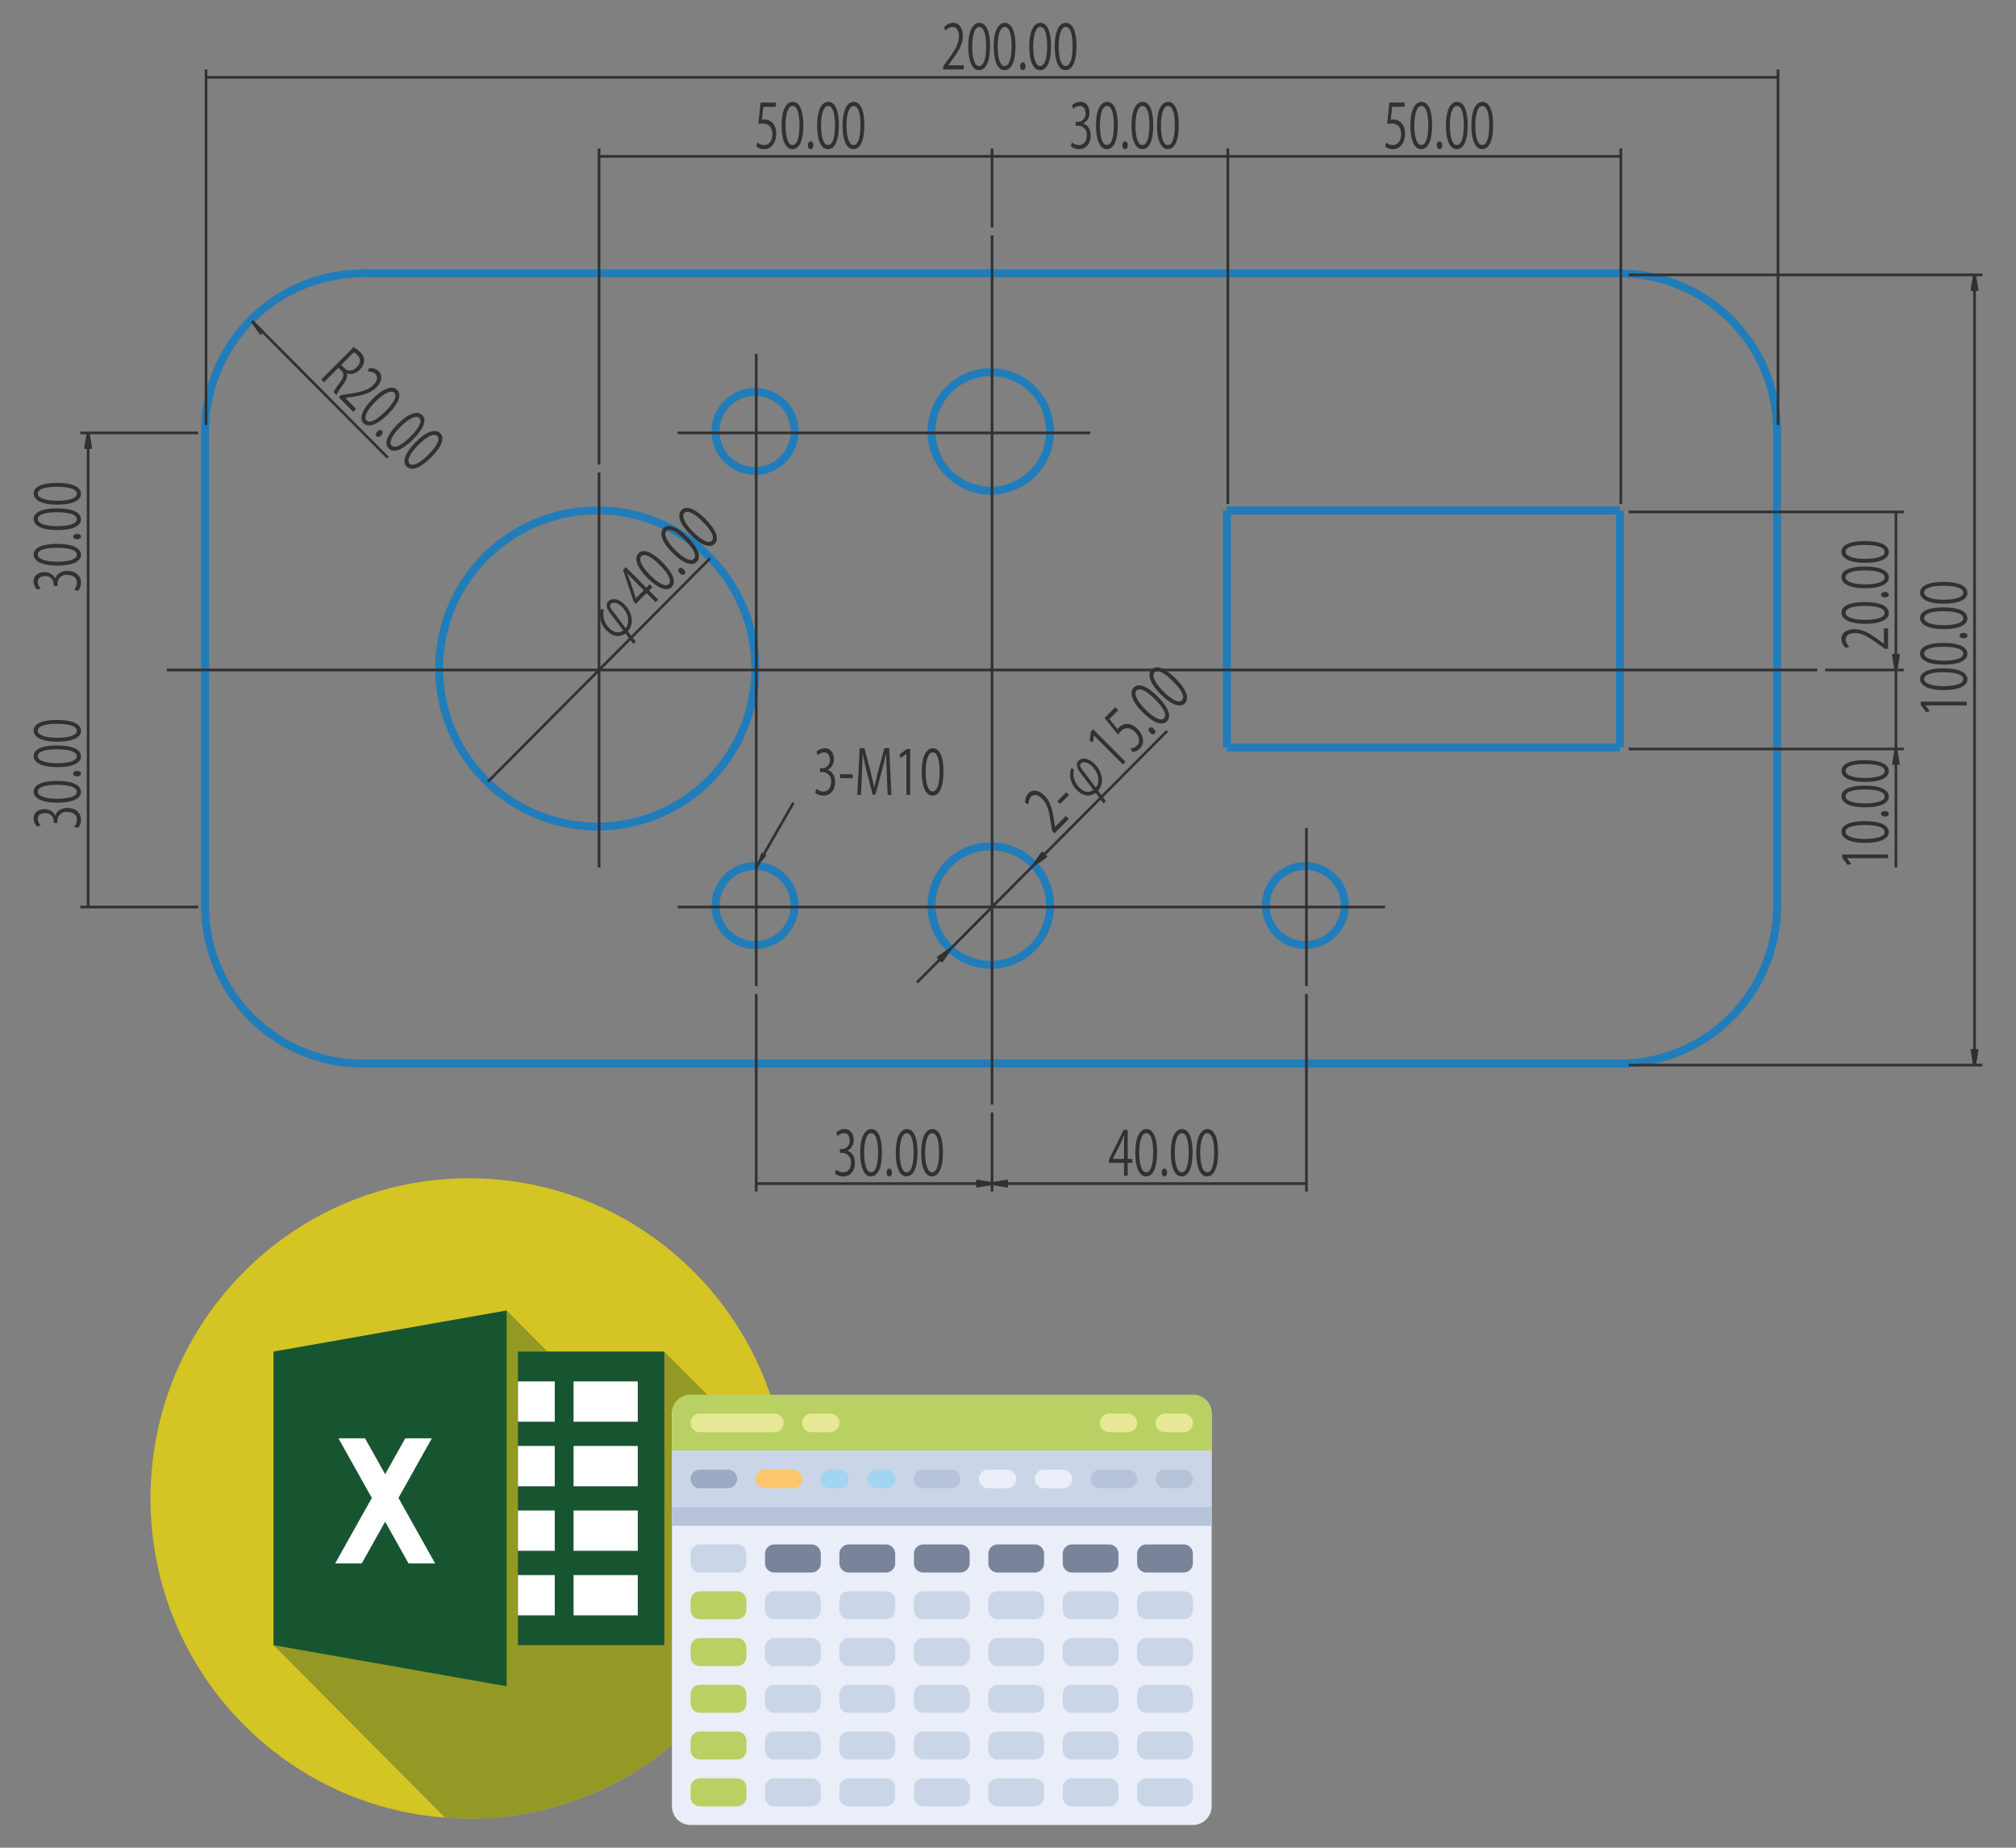 <svg xmlns="http://www.w3.org/2000/svg" xmlns:xlink="http://www.w3.org/1999/xlink" width="600" height="550" viewBox="0 0 600 550">
  <rect x="0" y="0" width="600" height="550" fill="#808080" stroke="none"/>
  <defs>
    <clipPath id="clip-path">
      <rect id="長方形_2064" data-name="長方形 2064" width="580" height="536.45" fill="none"/>
    </clipPath>
    <clipPath id="clip-path-3">
      <rect id="長方形_2061" data-name="長方形 2061" width="13.832" height="5.55" fill="none"/>
    </clipPath>
    <clipPath id="clip-product_mark2_pic_04">
      <rect width="600" height="550"/>
    </clipPath>
  </defs>
  <g id="product_mark2_pic_04" clip-path="url(#clip-product_mark2_pic_04)">
    <g id="グループ_1450" data-name="グループ 1450" transform="translate(10 6.775)">
      <g id="グループ_1449" data-name="グループ 1449" clip-path="url(#clip-path)">
        <rect id="長方形_1954" data-name="長方形 1954" width="374.286" height="2.379" transform="translate(97.825 308.627)" fill="#217dba"/>
        <rect id="長方形_1955" data-name="長方形 1955" width="2.379" height="141.123" transform="translate(517.707 121.651)" fill="#217dba"/>
        <rect id="長方形_1956" data-name="長方形 1956" width="374.286" height="2.379" transform="translate(97.825 73.421)" fill="#217dba"/>
        <rect id="長方形_1957" data-name="長方形 1957" width="2.379" height="141.123" transform="translate(49.85 121.651)" fill="#217dba"/>
        <g id="グループ_1448" data-name="グループ 1448">
          <g id="グループ_1447" data-name="グループ 1447" clip-path="url(#clip-path)">
            <path id="パス_18917" data-name="パス 18917" d="M643.387,140.827h-2.379a45.777,45.777,0,0,0-45.6-45.852V92.6a48.158,48.158,0,0,1,47.975,48.231" transform="translate(-123.301 -19.175)" fill="#217dba"/>
            <path id="パス_18918" data-name="パス 18918" d="M65.248,140.827H62.869A48.158,48.158,0,0,1,110.844,92.6v2.379a45.776,45.776,0,0,0-45.6,45.852" transform="translate(-13.019 -19.175)" fill="#217dba"/>
            <path id="パス_18919" data-name="パス 18919" d="M110.844,379.635A48.158,48.158,0,0,1,62.869,331.4h2.379a45.777,45.777,0,0,0,45.6,45.852Z" transform="translate(-13.019 -68.629)" fill="#217dba"/>
            <path id="パス_18920" data-name="パス 18920" d="M595.412,379.635v-2.379a45.777,45.777,0,0,0,45.6-45.852h2.379a48.158,48.158,0,0,1-47.975,48.231" transform="translate(-123.301 -68.629)" fill="#217dba"/>
            <rect id="長方形_1958" data-name="長方形 1958" width="116.964" height="2.379" transform="translate(355.146 214.544)" fill="#217dba"/>
            <rect id="長方形_1959" data-name="長方形 1959" width="2.379" height="70.561" transform="translate(470.921 145.171)" fill="#217dba"/>
            <rect id="長方形_1960" data-name="長方形 1960" width="116.964" height="2.379" transform="translate(355.146 143.982)" fill="#217dba"/>
            <rect id="長方形_1961" data-name="長方形 1961" width="2.379" height="70.561" transform="translate(353.957 145.171)" fill="#217dba"/>
            <path id="パス_18921" data-name="パス 18921" d="M199.351,278.047a48.231,48.231,0,1,1,47.974-48.231,48.158,48.158,0,0,1-47.974,48.231m0-94.082a45.853,45.853,0,1,0,45.6,45.852,45.777,45.777,0,0,0-45.6-45.852" transform="translate(-31.348 -37.604)" fill="#217dba"/>
            <path id="パス_18922" data-name="パス 18922" d="M354.5,167.334a18.83,18.83,0,1,1,18.734-18.829A18.8,18.8,0,0,1,354.5,167.334m0-35.281a16.451,16.451,0,1,0,16.355,16.451A16.422,16.422,0,0,0,354.5,132.054" transform="translate(-69.532 -26.854)" fill="#217dba"/>
            <path id="パス_18923" data-name="パス 18923" d="M354.5,345.315a18.83,18.83,0,1,1,18.734-18.83,18.8,18.8,0,0,1-18.734,18.83m0-35.281a16.451,16.451,0,1,0,16.355,16.451A16.422,16.422,0,0,0,354.5,310.035" transform="translate(-69.532 -63.711)" fill="#217dba"/>
            <path id="パス_18924" data-name="パス 18924" d="M267.521,162.991a12.95,12.95,0,1,1,12.886-12.95,12.932,12.932,0,0,1-12.886,12.95m0-23.521a10.571,10.571,0,1,0,10.507,10.571,10.551,10.551,0,0,0-10.507-10.571" transform="translate(-52.731 -28.39)" fill="#217dba"/>
            <path id="パス_18925" data-name="パス 18925" d="M267.521,340.971a12.95,12.95,0,1,1,12.886-12.95,12.932,12.932,0,0,1-12.886,12.95m0-23.521a10.571,10.571,0,1,0,10.507,10.571,10.551,10.551,0,0,0-10.507-10.571" transform="translate(-52.731 -65.247)" fill="#217dba"/>
            <path id="パス_18926" data-name="パス 18926" d="M474.037,340.971a12.95,12.95,0,1,1,12.886-12.95,12.932,12.932,0,0,1-12.886,12.95m0-23.521a10.571,10.571,0,1,0,10.508,10.571,10.551,10.551,0,0,0-10.508-10.571" transform="translate(-95.498 -65.247)" fill="#217dba"/>
            <rect id="長方形_1962" data-name="長方形 1962" width="491.25" height="0.793" transform="translate(39.625 192.254)" fill="#323132"/>
            <rect id="長方形_1963" data-name="長方形 1963" width="0.793" height="258.727" transform="translate(284.854 63.286)" fill="#323132"/>
            <rect id="長方形_1964" data-name="長方形 1964" width="122.812" height="0.793" transform="translate(191.679 121.692)" fill="#323132"/>
            <rect id="長方形_1965" data-name="長方形 1965" width="210.535" height="0.793" transform="translate(191.679 262.815)" fill="#323132"/>
            <rect id="長方形_1966" data-name="長方形 1966" width="0.793" height="47.041" transform="translate(378.425 239.692)" fill="#323132"/>
            <rect id="長方形_1967" data-name="長方形 1967" width="0.793" height="188.165" transform="translate(214.675 98.568)" fill="#323132"/>
            <rect id="長方形_1968" data-name="長方形 1968" width="0.793" height="117.603" transform="translate(167.889 133.849)" fill="#323132"/>
            <rect id="長方形_1969" data-name="長方形 1969" width="0.793" height="94.082" transform="translate(167.889 37.415)" fill="#323132"/>
            <rect id="長方形_1970" data-name="長方形 1970" width="0.793" height="23.52" transform="translate(284.854 37.415)" fill="#323132"/>
            <line id="線_22200" data-name="線 22200" x1="4.678" y1="0.784" transform="translate(168.286 39.767)" fill="#323132"/>
            <line id="線_22201" data-name="線 22201" x1="4.678" y2="0.784" transform="translate(168.286 38.983)" fill="#323132"/>
            <line id="線_22202" data-name="線 22202" x2="4.678" transform="translate(168.286 39.767)" fill="#323132"/>
            <line id="線_22203" data-name="線 22203" x2="4.678" y2="0.784" transform="translate(280.572 38.983)" fill="#323132"/>
            <line id="線_22204" data-name="線 22204" y1="0.784" x2="4.678" transform="translate(280.572 39.767)" fill="#323132"/>
            <line id="線_22205" data-name="線 22205" x1="4.678" transform="translate(280.572 39.767)" fill="#323132"/>
            <line id="線_22206" data-name="線 22206" x1="4.678" y1="0.784" transform="translate(168.286 39.767)" fill="#323132"/>
            <line id="線_22207" data-name="線 22207" x1="4.678" y2="0.784" transform="translate(168.286 38.983)" fill="#323132"/>
            <line id="線_22208" data-name="線 22208" x2="4.678" transform="translate(168.286 39.767)" fill="#323132"/>
            <line id="線_22209" data-name="線 22209" x2="4.678" y2="0.784" transform="translate(280.572 38.983)" fill="#323132"/>
            <line id="線_22210" data-name="線 22210" y1="0.784" x2="4.678" transform="translate(280.572 39.767)" fill="#323132"/>
            <line id="線_22211" data-name="線 22211" x1="4.678" transform="translate(280.572 39.767)" fill="#323132"/>
            <rect id="長方形_1971" data-name="長方形 1971" width="116.964" height="0.793" transform="translate(168.286 39.37)" fill="#323132"/>
            <path id="パス_18927" data-name="パス 18927" d="M277.063,29.963v1.258h-3.7l-.427,3.865a4.33,4.33,0,0,1,.8-.073c1.83,0,3.467,1.441,3.467,4.194,0,2.7-1.513,4.631-3.549,4.631a3.758,3.758,0,0,1-2.366-.8l.331-1.185a3.183,3.183,0,0,0,2.035.766c1.293,0,2.407-1.258,2.394-3.227,0-1.878-.908-3.191-2.834-3.191a6.335,6.335,0,0,0-1.32.128l.646-6.363Z" transform="translate(-56.179 -6.205)" fill="#323132"/>
            <path id="パス_18928" data-name="パス 18928" d="M280.755,36.78c0-4.778,1.4-7.093,3.329-7.093,1.954,0,3.15,2.443,3.15,6.91,0,4.741-1.252,7.185-3.3,7.185-1.87,0-3.177-2.444-3.177-7m5.324-.11c0-3.41-.619-5.762-2.064-5.762-1.223,0-2.091,2.171-2.091,5.762s.757,5.871,2.05,5.871c1.526,0,2.1-2.625,2.1-5.871" transform="translate(-58.14 -6.148)" fill="#323132"/>
            <path id="パス_18929" data-name="パス 18929" d="M290.641,45.7c0-.693.344-1.185.825-1.185s.812.492.812,1.185c0,.657-.316,1.149-.825,1.149s-.812-.547-.812-1.149" transform="translate(-60.188 -9.219)" fill="#323132"/>
            <path id="パス_18930" data-name="パス 18930" d="M294.093,36.78c0-4.778,1.4-7.093,3.329-7.093,1.954,0,3.15,2.443,3.15,6.91,0,4.741-1.252,7.185-3.3,7.185-1.87,0-3.177-2.444-3.177-7m5.324-.11c0-3.41-.619-5.762-2.064-5.762-1.223,0-2.091,2.171-2.091,5.762s.757,5.871,2.051,5.871c1.526,0,2.1-2.625,2.1-5.871" transform="translate(-60.903 -6.148)" fill="#323132"/>
            <path id="パス_18931" data-name="パス 18931" d="M303.649,36.78c0-4.778,1.4-7.093,3.329-7.093,1.954,0,3.15,2.443,3.15,6.91,0,4.741-1.252,7.185-3.3,7.185-1.87,0-3.177-2.444-3.177-7m5.324-.11c0-3.41-.619-5.762-2.064-5.762-1.223,0-2.091,2.171-2.091,5.762s.757,5.871,2.05,5.871c1.526,0,2.1-2.625,2.1-5.871" transform="translate(-62.881 -6.148)" fill="#323132"/>
            <rect id="長方形_1972" data-name="長方形 1972" width="0.793" height="105.842" transform="translate(355.032 37.415)" fill="#323132"/>
            <line id="線_22212" data-name="線 22212" x1="4.678" y1="0.784" transform="translate(285.25 39.767)" fill="#323132"/>
            <line id="線_22213" data-name="線 22213" x1="4.678" y2="0.784" transform="translate(285.25 38.983)" fill="#323132"/>
            <line id="線_22214" data-name="線 22214" x2="4.678" transform="translate(285.25 39.767)" fill="#323132"/>
            <line id="線_22215" data-name="線 22215" x2="4.678" y2="0.784" transform="translate(350.75 38.983)" fill="#323132"/>
            <line id="線_22216" data-name="線 22216" y1="0.784" x2="4.678" transform="translate(350.75 39.767)" fill="#323132"/>
            <line id="線_22217" data-name="線 22217" x1="4.678" transform="translate(350.75 39.767)" fill="#323132"/>
            <line id="線_22218" data-name="線 22218" x1="4.678" y1="0.784" transform="translate(285.25 39.767)" fill="#323132"/>
            <line id="線_22219" data-name="線 22219" x1="4.678" y2="0.784" transform="translate(285.25 38.983)" fill="#323132"/>
            <line id="線_22220" data-name="線 22220" x2="4.678" transform="translate(285.25 39.767)" fill="#323132"/>
            <line id="線_22221" data-name="線 22221" x2="4.678" y2="0.784" transform="translate(350.75 38.983)" fill="#323132"/>
            <line id="線_22222" data-name="線 22222" y1="0.784" x2="4.678" transform="translate(350.75 39.767)" fill="#323132"/>
            <line id="線_22223" data-name="線 22223" x1="4.678" transform="translate(350.75 39.767)" fill="#323132"/>
            <rect id="長方形_1973" data-name="長方形 1973" width="70.178" height="0.793" transform="translate(285.25 39.37)" fill="#323132"/>
            <path id="パス_18932" data-name="パス 18932" d="M393,36.174c1.21.274,2.242,1.568,2.242,3.537,0,2.169-1.183,4.066-3.494,4.066a3.774,3.774,0,0,1-2.435-.876l.344-1.166a3.438,3.438,0,0,0,2.1.821c1.733,0,2.3-1.6,2.3-2.863a2.612,2.612,0,0,0-2.628-2.916h-.674V35.645h.674a2.377,2.377,0,0,0,2.27-2.534c0-1.185-.537-2.207-1.775-2.207a2.934,2.934,0,0,0-1.884.893l-.344-1.112a3.655,3.655,0,0,1,2.449-1.021c1.885,0,2.724,1.587,2.724,3.227A3.457,3.457,0,0,1,393,36.119Z" transform="translate(-80.621 -6.143)" fill="#323132"/>
            <path id="パス_18933" data-name="パス 18933" d="M398.764,36.78c0-4.778,1.4-7.093,3.329-7.093,1.954,0,3.15,2.443,3.15,6.91,0,4.741-1.251,7.185-3.3,7.185-1.871,0-3.177-2.444-3.177-7m5.324-.11c0-3.41-.619-5.762-2.064-5.762-1.223,0-2.09,2.171-2.09,5.762s.756,5.871,2.05,5.871c1.526,0,2.1-2.625,2.1-5.871" transform="translate(-82.578 -6.148)" fill="#323132"/>
            <path id="パス_18934" data-name="パス 18934" d="M408.65,45.7c0-.693.344-1.185.825-1.185s.811.492.811,1.185c0,.657-.316,1.149-.825,1.149s-.811-.547-.811-1.149" transform="translate(-84.626 -9.219)" fill="#323132"/>
            <path id="パス_18935" data-name="パス 18935" d="M412.1,36.78c0-4.778,1.4-7.093,3.329-7.093,1.954,0,3.15,2.443,3.15,6.91,0,4.741-1.251,7.185-3.3,7.185-1.87,0-3.177-2.444-3.177-7m5.324-.11c0-3.41-.619-5.762-2.064-5.762-1.223,0-2.09,2.171-2.09,5.762s.756,5.871,2.05,5.871c1.526,0,2.1-2.625,2.1-5.871" transform="translate(-85.341 -6.148)" fill="#323132"/>
            <path id="パス_18936" data-name="パス 18936" d="M421.659,36.78c0-4.778,1.4-7.093,3.328-7.093,1.954,0,3.15,2.443,3.15,6.91,0,4.741-1.251,7.185-3.3,7.185-1.87,0-3.176-2.444-3.176-7m5.323-.11c0-3.41-.619-5.762-2.064-5.762-1.223,0-2.09,2.171-2.09,5.762s.756,5.871,2.05,5.871c1.526,0,2.1-2.625,2.1-5.871" transform="translate(-87.32 -6.148)" fill="#323132"/>
            <rect id="長方形_1974" data-name="長方形 1974" width="0.793" height="105.842" transform="translate(471.997 37.415)" fill="#323132"/>
            <line id="線_22224" data-name="線 22224" x1="4.678" y1="0.784" transform="translate(355.429 39.767)" fill="#323132"/>
            <line id="線_22225" data-name="線 22225" x1="4.678" y2="0.784" transform="translate(355.429 38.983)" fill="#323132"/>
            <line id="線_22226" data-name="線 22226" x2="4.678" transform="translate(355.429 39.767)" fill="#323132"/>
            <line id="線_22227" data-name="線 22227" x2="4.679" y2="0.784" transform="translate(467.714 38.983)" fill="#323132"/>
            <line id="線_22228" data-name="線 22228" y1="0.784" x2="4.679" transform="translate(467.714 39.767)" fill="#323132"/>
            <line id="線_22229" data-name="線 22229" x1="4.679" transform="translate(467.714 39.767)" fill="#323132"/>
            <line id="線_22230" data-name="線 22230" x1="4.678" y1="0.784" transform="translate(355.429 39.767)" fill="#323132"/>
            <line id="線_22231" data-name="線 22231" x1="4.678" y2="0.784" transform="translate(355.429 38.983)" fill="#323132"/>
            <line id="線_22232" data-name="線 22232" x2="4.678" transform="translate(355.429 39.767)" fill="#323132"/>
            <line id="線_22233" data-name="線 22233" x2="4.679" y2="0.784" transform="translate(467.714 38.983)" fill="#323132"/>
            <line id="線_22234" data-name="線 22234" y1="0.784" x2="4.679" transform="translate(467.714 39.767)" fill="#323132"/>
            <line id="線_22235" data-name="線 22235" x1="4.679" transform="translate(467.714 39.767)" fill="#323132"/>
            <rect id="長方形_1975" data-name="長方形 1975" width="116.965" height="0.793" transform="translate(355.428 39.37)" fill="#323132"/>
            <path id="パス_18937" data-name="パス 18937" d="M513.081,29.963v1.258h-3.7l-.427,3.865a4.331,4.331,0,0,1,.8-.073c1.829,0,3.467,1.441,3.467,4.194,0,2.7-1.514,4.631-3.55,4.631a3.757,3.757,0,0,1-2.366-.8l.331-1.185a3.179,3.179,0,0,0,2.035.766c1.293,0,2.407-1.258,2.394-3.227,0-1.878-.908-3.191-2.833-3.191a6.331,6.331,0,0,0-1.321.128l.646-6.363Z" transform="translate(-105.055 -6.205)" fill="#323132"/>
            <path id="パス_18938" data-name="パス 18938" d="M516.773,36.78c0-4.778,1.4-7.093,3.329-7.093,1.954,0,3.15,2.443,3.15,6.91,0,4.741-1.251,7.185-3.3,7.185-1.871,0-3.177-2.444-3.177-7m5.324-.11c0-3.41-.619-5.762-2.064-5.762-1.223,0-2.09,2.171-2.09,5.762s.757,5.871,2.05,5.871c1.526,0,2.1-2.625,2.1-5.871" transform="translate(-107.016 -6.148)" fill="#323132"/>
            <path id="パス_18939" data-name="パス 18939" d="M526.659,45.7c0-.693.344-1.185.825-1.185s.811.492.811,1.185c0,.657-.316,1.149-.825,1.149s-.811-.547-.811-1.149" transform="translate(-109.064 -9.219)" fill="#323132"/>
            <path id="パス_18940" data-name="パス 18940" d="M530.111,36.78c0-4.778,1.4-7.093,3.329-7.093,1.954,0,3.15,2.443,3.15,6.91,0,4.741-1.251,7.185-3.3,7.185-1.87,0-3.177-2.444-3.177-7m5.324-.11c0-3.41-.619-5.762-2.064-5.762-1.223,0-2.09,2.171-2.09,5.762s.756,5.871,2.05,5.871c1.526,0,2.1-2.625,2.1-5.871" transform="translate(-109.779 -6.148)" fill="#323132"/>
            <path id="パス_18941" data-name="パス 18941" d="M539.668,36.78c0-4.778,1.4-7.093,3.329-7.093,1.954,0,3.15,2.443,3.15,6.91,0,4.741-1.251,7.185-3.3,7.185-1.87,0-3.177-2.444-3.177-7m5.324-.11c0-3.41-.619-5.762-2.064-5.762-1.223,0-2.09,2.171-2.09,5.762s.756,5.871,2.05,5.871c1.526,0,2.1-2.625,2.1-5.871" transform="translate(-111.758 -6.148)" fill="#323132"/>
            <rect id="長方形_1976" data-name="長方形 1976" width="0.793" height="105.842" transform="translate(50.925 13.894)" fill="#323132"/>
            <rect id="長方形_1977" data-name="長方形 1977" width="0.793" height="105.842" transform="translate(518.781 13.894)" fill="#323132"/>
            <line id="線_22236" data-name="線 22236" x1="4.678" y1="0.784" transform="translate(51.322 16.246)" fill="#323132"/>
            <line id="線_22237" data-name="線 22237" x1="4.678" y2="0.784" transform="translate(51.322 15.462)" fill="#323132"/>
            <line id="線_22238" data-name="線 22238" x2="4.678" transform="translate(51.322 16.246)" fill="#323132"/>
            <line id="線_22239" data-name="線 22239" x2="4.679" y2="0.784" transform="translate(514.5 15.462)" fill="#323132"/>
            <line id="線_22240" data-name="線 22240" y1="0.784" x2="4.679" transform="translate(514.5 16.246)" fill="#323132"/>
            <line id="線_22241" data-name="線 22241" x1="4.679" transform="translate(514.5 16.246)" fill="#323132"/>
            <line id="線_22242" data-name="線 22242" x1="4.678" y1="0.784" transform="translate(51.322 16.246)" fill="#323132"/>
            <line id="線_22243" data-name="線 22243" x1="4.678" y2="0.784" transform="translate(51.322 15.462)" fill="#323132"/>
            <line id="線_22244" data-name="線 22244" x2="4.678" transform="translate(51.322 16.246)" fill="#323132"/>
            <line id="線_22245" data-name="線 22245" x2="4.679" y2="0.784" transform="translate(514.5 15.462)" fill="#323132"/>
            <line id="線_22246" data-name="線 22246" y1="0.784" x2="4.679" transform="translate(514.5 16.246)" fill="#323132"/>
            <line id="線_22247" data-name="線 22247" x1="4.679" transform="translate(514.5 16.246)" fill="#323132"/>
            <rect id="長方形_1978" data-name="長方形 1978" width="467.857" height="0.793" transform="translate(51.321 15.85)" fill="#323132"/>
            <path id="パス_18942" data-name="パス 18942" d="M347.516,13.894h-6.094v-.93l1-1.4c2.449-3.282,3.686-5.27,3.686-7.495,0-1.458-.48-2.808-1.966-2.808a3.081,3.081,0,0,0-2.064,1.131L341.7,1.332A3.54,3.54,0,0,1,344.366,0c2.077,0,2.9,2.005,2.9,3.884,0,2.571-1.362,4.758-3.494,7.6l-.811,1.131v.036h4.553Z" transform="translate(-70.704 0)" fill="#323132"/>
            <path id="パス_18943" data-name="パス 18943" d="M350.823,7.116c0-4.778,1.4-7.093,3.329-7.093,1.954,0,3.15,2.443,3.15,6.91,0,4.741-1.252,7.185-3.3,7.185-1.871,0-3.177-2.444-3.177-7m5.324-.11c0-3.41-.619-5.762-2.064-5.762-1.223,0-2.091,2.171-2.091,5.762s.757,5.871,2.051,5.871c1.526,0,2.1-2.625,2.1-5.871" transform="translate(-72.651 -0.005)" fill="#323132"/>
            <path id="パス_18944" data-name="パス 18944" d="M360.38,7.116c0-4.778,1.4-7.093,3.329-7.093,1.954,0,3.15,2.443,3.15,6.91,0,4.741-1.252,7.185-3.3,7.185-1.87,0-3.177-2.444-3.177-7m5.324-.11c0-3.41-.619-5.762-2.064-5.762-1.223,0-2.091,2.171-2.091,5.762s.757,5.871,2.05,5.871c1.526,0,2.1-2.625,2.1-5.871" transform="translate(-74.63 -0.005)" fill="#323132"/>
            <path id="パス_18945" data-name="パス 18945" d="M370.266,16.041c0-.693.344-1.185.825-1.185s.812.492.812,1.185c0,.657-.316,1.149-.825,1.149s-.812-.547-.812-1.149" transform="translate(-76.677 -3.076)" fill="#323132"/>
            <path id="パス_18946" data-name="パス 18946" d="M373.717,7.116c0-4.778,1.4-7.093,3.329-7.093,1.954,0,3.15,2.443,3.15,6.91,0,4.741-1.252,7.185-3.3,7.185-1.871,0-3.177-2.444-3.177-7m5.324-.11c0-3.41-.619-5.762-2.064-5.762-1.223,0-2.091,2.171-2.091,5.762s.757,5.871,2.051,5.871c1.526,0,2.1-2.625,2.1-5.871" transform="translate(-77.392 -0.005)" fill="#323132"/>
            <path id="パス_18947" data-name="パス 18947" d="M383.274,7.116c0-4.778,1.4-7.093,3.329-7.093,1.954,0,3.15,2.443,3.15,6.91,0,4.741-1.252,7.185-3.3,7.185-1.87,0-3.177-2.444-3.177-7m5.324-.11c0-3.41-.619-5.762-2.064-5.762-1.223,0-2.091,2.171-2.091,5.762s.757,5.871,2.05,5.871c1.526,0,2.1-2.625,2.1-5.871" transform="translate(-79.371 -0.005)" fill="#323132"/>
            <rect id="長方形_1979" data-name="長方形 1979" width="35.089" height="0.793" transform="translate(13.893 262.815)" fill="#323132"/>
            <line id="線_22248" data-name="線 22248" x1="23.393" transform="translate(13.893 192.65)" fill="#323132"/>
            <line id="線_22249" data-name="線 22249" x1="0.779" y2="4.704" transform="translate(16.233 258.508)" fill="#323132"/>
            <line id="線_22250" data-name="線 22250" x2="0.779" y2="4.704" transform="translate(15.452 258.508)" fill="#323132"/>
            <line id="線_22251" data-name="線 22251" y1="4.704" transform="translate(16.232 258.508)" fill="#323132"/>
            <line id="線_22252" data-name="線 22252" y1="4.704" x2="0.779" transform="translate(15.452 192.65)" fill="#323132"/>
            <line id="線_22253" data-name="線 22253" x1="0.779" y1="4.704" transform="translate(16.233 192.65)" fill="#323132"/>
            <line id="線_22254" data-name="線 22254" y2="4.704" transform="translate(16.232 192.65)" fill="#323132"/>
            <line id="線_22255" data-name="線 22255" x1="0.779" y2="4.704" transform="translate(16.233 258.508)" fill="#323132"/>
            <line id="線_22256" data-name="線 22256" x2="0.779" y2="4.704" transform="translate(15.452 258.508)" fill="#323132"/>
            <line id="線_22257" data-name="線 22257" y1="4.704" transform="translate(16.232 258.508)" fill="#323132"/>
            <line id="線_22258" data-name="線 22258" y1="4.704" x2="0.779" transform="translate(15.452 192.65)" fill="#323132"/>
            <line id="線_22259" data-name="線 22259" x1="0.779" y1="4.704" transform="translate(16.233 192.65)" fill="#323132"/>
            <line id="線_22260" data-name="線 22260" y2="4.704" transform="translate(16.232 192.65)" fill="#323132"/>
            <rect id="長方形_1980" data-name="長方形 1980" width="0.793" height="70.561" transform="translate(15.836 192.65)" fill="#323132"/>
            <path id="パス_18948" data-name="パス 18948" d="M6.509,297.009c.274-1.211,1.568-2.242,3.537-2.242,2.169,0,4.066,1.183,4.066,3.494a3.77,3.77,0,0,1-.875,2.435l-1.166-.343a3.447,3.447,0,0,0,.82-2.105c0-1.733-1.6-2.3-2.862-2.3a2.613,2.613,0,0,0-2.917,2.628v.673H5.98v-.673a2.377,2.377,0,0,0-2.534-2.27c-1.185,0-2.207.536-2.207,1.775a2.931,2.931,0,0,0,.894,1.884l-1.112.344A3.65,3.65,0,0,1,0,297.862c0-1.885,1.587-2.724,3.227-2.724a3.457,3.457,0,0,1,3.227,1.871Z" transform="translate(0 -61.042)" fill="#323132"/>
            <path id="パス_18949" data-name="パス 18949" d="M7.116,291.1c-4.777,0-7.093-1.4-7.093-3.329,0-1.954,2.443-3.15,6.91-3.15,4.741,0,7.184,1.251,7.184,3.3,0,1.87-2.443,3.177-7,3.177m-.109-5.324c-3.41,0-5.762.619-5.762,2.064,0,1.224,2.17,2.09,5.762,2.09s5.871-.756,5.871-2.05c0-1.526-2.625-2.1-5.871-2.1" transform="translate(-0.005 -58.941)" fill="#323132"/>
            <path id="パス_18950" data-name="パス 18950" d="M16.039,282.478c-.693,0-1.185-.344-1.185-.825s.492-.811,1.185-.811c.657,0,1.149.316,1.149.825s-.547.811-1.149.811" transform="translate(-3.076 -58.158)" fill="#323132"/>
            <path id="パス_18951" data-name="パス 18951" d="M7.116,277.761c-4.777,0-7.093-1.4-7.093-3.329,0-1.954,2.443-3.15,6.91-3.15,4.741,0,7.184,1.251,7.184,3.3,0,1.87-2.443,3.177-7,3.177m-.109-5.324c-3.41,0-5.762.619-5.762,2.064,0,1.223,2.17,2.09,5.762,2.09s5.871-.756,5.871-2.05c0-1.526-2.625-2.1-5.871-2.1" transform="translate(-0.005 -56.179)" fill="#323132"/>
            <path id="パス_18952" data-name="パス 18952" d="M7.116,268.2c-4.777,0-7.093-1.4-7.093-3.329,0-1.954,2.443-3.15,6.91-3.15,4.741,0,7.184,1.251,7.184,3.3,0,1.87-2.443,3.177-7,3.177m-.109-5.324c-3.41,0-5.762.619-5.762,2.064,0,1.223,2.17,2.09,5.762,2.09s5.871-.756,5.871-2.05c0-1.526-2.625-2.1-5.871-2.1" transform="translate(-0.005 -54.2)" fill="#323132"/>
            <rect id="長方形_1981" data-name="長方形 1981" width="35.089" height="0.793" transform="translate(13.893 121.692)" fill="#323132"/>
            <line id="線_22261" data-name="線 22261" x1="0.779" y2="4.704" transform="translate(16.233 187.946)" fill="#323132"/>
            <line id="線_22262" data-name="線 22262" x2="0.779" y2="4.704" transform="translate(15.452 187.946)" fill="#323132"/>
            <line id="線_22263" data-name="線 22263" y1="4.704" transform="translate(16.232 187.946)" fill="#323132"/>
            <rect id="長方形_1982" data-name="長方形 1982" width="4.768" height="0.793" transform="matrix(0.164, -0.986, 0.986, 0.164, 15.06, 126.728)" fill="#323132"/>
            <rect id="長方形_1983" data-name="長方形 1983" width="0.793" height="4.768" transform="translate(15.842 122.153) rotate(-9.408)" fill="#323132"/>
            <rect id="長方形_1984" data-name="長方形 1984" width="0.793" height="4.704" transform="translate(15.836 122.088)" fill="#323132"/>
            <line id="線_22264" data-name="線 22264" x1="0.779" y2="4.704" transform="translate(16.233 187.946)" fill="#323132"/>
            <line id="線_22265" data-name="線 22265" x2="0.779" y2="4.704" transform="translate(15.452 187.946)" fill="#323132"/>
            <line id="線_22266" data-name="線 22266" y1="4.704" transform="translate(16.232 187.946)" fill="#323132"/>
            <rect id="長方形_1985" data-name="長方形 1985" width="4.768" height="0.793" transform="matrix(0.164, -0.986, 0.986, 0.164, 15.06, 126.728)" fill="#323132"/>
            <rect id="長方形_1986" data-name="長方形 1986" width="0.793" height="4.768" transform="translate(15.842 122.153) rotate(-9.408)" fill="#323132"/>
            <rect id="長方形_1987" data-name="長方形 1987" width="0.793" height="4.704" transform="translate(15.836 122.088)" fill="#323132"/>
            <rect id="長方形_1988" data-name="長方形 1988" width="0.793" height="70.561" transform="translate(15.836 122.089)" fill="#323132"/>
            <path id="パス_18953" data-name="パス 18953" d="M6.509,208.019c.274-1.211,1.568-2.242,3.537-2.242,2.169,0,4.066,1.183,4.066,3.494a3.77,3.77,0,0,1-.875,2.435l-1.166-.343a3.447,3.447,0,0,0,.82-2.105c0-1.733-1.6-2.3-2.862-2.3a2.613,2.613,0,0,0-2.917,2.628v.673H5.98v-.673a2.377,2.377,0,0,0-2.534-2.27c-1.185,0-2.207.536-2.207,1.775a2.931,2.931,0,0,0,.894,1.884l-1.112.344A3.65,3.65,0,0,1,0,208.872c0-1.885,1.587-2.724,3.227-2.724a3.457,3.457,0,0,1,3.227,1.871Z" transform="translate(0 -42.614)" fill="#323132"/>
            <path id="パス_18954" data-name="パス 18954" d="M7.116,202.109c-4.777,0-7.093-1.4-7.093-3.329,0-1.954,2.443-3.15,6.91-3.15,4.741,0,7.184,1.251,7.184,3.3,0,1.87-2.443,3.177-7,3.177m-.109-5.324c-3.41,0-5.762.619-5.762,2.064,0,1.223,2.17,2.09,5.762,2.09s5.871-.756,5.871-2.05c0-1.526-2.625-2.1-5.871-2.1" transform="translate(-0.005 -40.512)" fill="#323132"/>
            <path id="パス_18955" data-name="パス 18955" d="M16.039,193.488c-.693,0-1.185-.344-1.185-.825s.492-.811,1.185-.811c.657,0,1.149.316,1.149.825s-.547.811-1.149.811" transform="translate(-3.076 -39.73)" fill="#323132"/>
            <path id="パス_18956" data-name="パス 18956" d="M7.116,188.771c-4.777,0-7.093-1.4-7.093-3.329,0-1.954,2.443-3.15,6.91-3.15,4.741,0,7.184,1.251,7.184,3.3,0,1.87-2.443,3.177-7,3.177m-.109-5.324c-3.41,0-5.762.619-5.762,2.064,0,1.223,2.17,2.09,5.762,2.09s5.871-.756,5.871-2.05c0-1.526-2.625-2.1-5.871-2.1" transform="translate(-0.005 -37.75)" fill="#323132"/>
            <path id="パス_18957" data-name="パス 18957" d="M7.116,179.214c-4.777,0-7.093-1.4-7.093-3.329,0-1.953,2.443-3.149,6.91-3.149,4.741,0,7.184,1.251,7.184,3.3,0,1.87-2.443,3.176-7,3.176m-.109-5.323c-3.41,0-5.762.619-5.762,2.064,0,1.223,2.17,2.09,5.762,2.09s5.871-.756,5.871-2.051c0-1.526-2.625-2.1-5.871-2.1" transform="translate(-0.005 -35.771)" fill="#323132"/>
            <rect id="長方形_1989" data-name="長方形 1989" width="0.793" height="58.802" transform="translate(214.675 289.085)" fill="#323132"/>
            <rect id="長方形_1990" data-name="長方形 1990" width="0.793" height="23.521" transform="translate(284.854 324.365)" fill="#323132"/>
            <line id="線_22267" data-name="線 22267" x1="4.678" y1="0.784" transform="translate(215.072 345.534)" fill="#323132"/>
            <line id="線_22268" data-name="線 22268" x1="4.678" y2="0.784" transform="translate(215.072 344.75)" fill="#323132"/>
            <line id="線_22269" data-name="線 22269" x2="4.678" transform="translate(215.072 345.534)" fill="#323132"/>
            <rect id="長方形_1991" data-name="長方形 1991" width="0.793" height="4.743" transform="matrix(0.165, -0.986, 0.986, 0.165, 280.506, 345.142)" fill="#323132"/>
            <rect id="長方形_1992" data-name="長方形 1992" width="4.744" height="0.793" transform="matrix(0.986, -0.165, 0.165, 0.986, 280.506, 345.927)" fill="#323132"/>
            <rect id="長方形_1993" data-name="長方形 1993" width="4.678" height="0.793" transform="translate(280.572 345.137)" fill="#323132"/>
            <line id="線_22270" data-name="線 22270" x1="4.678" y1="0.784" transform="translate(215.072 345.534)" fill="#323132"/>
            <line id="線_22271" data-name="線 22271" x1="4.678" y2="0.784" transform="translate(215.072 344.75)" fill="#323132"/>
            <line id="線_22272" data-name="線 22272" x2="4.678" transform="translate(215.072 345.534)" fill="#323132"/>
            <rect id="長方形_1994" data-name="長方形 1994" width="0.793" height="4.743" transform="matrix(0.165, -0.986, 0.986, 0.165, 280.506, 345.142)" fill="#323132"/>
            <rect id="長方形_1995" data-name="長方形 1995" width="4.744" height="0.793" transform="matrix(0.986, -0.165, 0.165, 0.986, 280.506, 345.927)" fill="#323132"/>
            <rect id="長方形_1996" data-name="長方形 1996" width="4.678" height="0.793" transform="translate(280.572 345.137)" fill="#323132"/>
            <rect id="長方形_1997" data-name="長方形 1997" width="70.178" height="0.793" transform="translate(215.072 345.137)" fill="#323132"/>
            <path id="パス_18958" data-name="パス 18958" d="M304.491,421.8c1.211.274,2.242,1.568,2.242,3.537,0,2.169-1.183,4.066-3.494,4.066a3.774,3.774,0,0,1-2.435-.876l.344-1.166a3.438,3.438,0,0,0,2.1.821c1.734,0,2.3-1.6,2.3-2.863a2.613,2.613,0,0,0-2.628-2.916h-.674V421.27h.674a2.377,2.377,0,0,0,2.27-2.534c0-1.185-.537-2.207-1.775-2.207a2.936,2.936,0,0,0-1.884.893l-.344-1.112a3.653,3.653,0,0,1,2.449-1.021c1.885,0,2.724,1.587,2.724,3.227a3.458,3.458,0,0,1-1.87,3.228Z" transform="translate(-62.292 -86.001)" fill="#323132"/>
            <path id="パス_18959" data-name="パス 18959" d="M310.257,422.405c0-4.778,1.4-7.093,3.329-7.093,1.954,0,3.15,2.443,3.15,6.91,0,4.741-1.252,7.185-3.3,7.185-1.87,0-3.177-2.444-3.177-7m5.324-.11c0-3.41-.619-5.762-2.064-5.762-1.223,0-2.091,2.171-2.091,5.762s.757,5.871,2.05,5.871c1.526,0,2.1-2.625,2.1-5.871" transform="translate(-64.25 -86.005)" fill="#323132"/>
            <path id="パス_18960" data-name="パス 18960" d="M320.143,431.33c0-.693.344-1.185.825-1.185s.812.492.812,1.185c0,.657-.316,1.149-.825,1.149s-.812-.547-.812-1.149" transform="translate(-66.297 -89.077)" fill="#323132"/>
            <path id="パス_18961" data-name="パス 18961" d="M323.6,422.405c0-4.778,1.4-7.093,3.329-7.093,1.954,0,3.15,2.443,3.15,6.91,0,4.741-1.252,7.185-3.3,7.185-1.871,0-3.177-2.444-3.177-7m5.324-.11c0-3.41-.619-5.762-2.064-5.762-1.223,0-2.091,2.171-2.091,5.762s.757,5.871,2.051,5.871c1.526,0,2.1-2.625,2.1-5.871" transform="translate(-67.012 -86.005)" fill="#323132"/>
            <path id="パス_18962" data-name="パス 18962" d="M333.151,422.405c0-4.778,1.4-7.093,3.329-7.093,1.954,0,3.15,2.443,3.15,6.91,0,4.741-1.252,7.185-3.3,7.185-1.87,0-3.177-2.444-3.177-7m5.324-.11c0-3.41-.619-5.762-2.064-5.762-1.223,0-2.091,2.171-2.091,5.762s.757,5.871,2.051,5.871c1.526,0,2.1-2.625,2.1-5.871" transform="translate(-68.991 -86.005)" fill="#323132"/>
            <rect id="長方形_1998" data-name="長方形 1998" width="0.793" height="58.802" transform="translate(378.425 289.085)" fill="#323132"/>
            <rect id="長方形_1999" data-name="長方形 1999" width="0.793" height="4.744" transform="translate(285.185 345.925) rotate(-80.484)" fill="#323132"/>
            <rect id="長方形_2000" data-name="長方形 2000" width="4.743" height="0.793" transform="matrix(0.986, -0.165, 0.165, 0.986, 285.185, 345.143)" fill="#323132"/>
            <rect id="長方形_2001" data-name="長方形 2001" width="4.678" height="0.793" transform="translate(285.25 345.137)" fill="#323132"/>
            <line id="線_22273" data-name="線 22273" x2="4.678" y2="0.784" transform="translate(374.143 344.75)" fill="#323132"/>
            <line id="線_22274" data-name="線 22274" y1="0.784" x2="4.678" transform="translate(374.143 345.534)" fill="#323132"/>
            <line id="線_22275" data-name="線 22275" x1="4.678" transform="translate(374.143 345.534)" fill="#323132"/>
            <rect id="長方形_2002" data-name="長方形 2002" width="0.793" height="4.744" transform="translate(285.185 345.925) rotate(-80.484)" fill="#323132"/>
            <rect id="長方形_2003" data-name="長方形 2003" width="4.743" height="0.793" transform="matrix(0.986, -0.165, 0.165, 0.986, 285.185, 345.143)" fill="#323132"/>
            <rect id="長方形_2004" data-name="長方形 2004" width="4.678" height="0.793" transform="translate(285.25 345.137)" fill="#323132"/>
            <line id="線_22276" data-name="線 22276" x2="4.678" y2="0.784" transform="translate(374.143 344.75)" fill="#323132"/>
            <line id="線_22277" data-name="線 22277" y1="0.784" x2="4.678" transform="translate(374.143 345.534)" fill="#323132"/>
            <line id="線_22278" data-name="線 22278" x1="4.678" transform="translate(374.143 345.534)" fill="#323132"/>
            <rect id="長方形_2005" data-name="長方形 2005" width="93.572" height="0.793" transform="translate(285.25 345.137)" fill="#323132"/>
            <path id="パス_18963" data-name="パス 18963" d="M409.2,429.245h-1.086v-3.829h-4.5v-.967l4.4-8.862H409.2v8.661h1.4v1.167h-1.4Zm-4.429-5h3.343V419.4c0-.749.027-1.477.055-2.188h-.055c-.317.839-.565,1.422-.825,2.042l-2.517,4.96Z" transform="translate(-83.582 -86.062)" fill="#323132"/>
            <path id="パス_18964" data-name="パス 18964" d="M413.516,422.405c0-4.778,1.4-7.093,3.329-7.093,1.954,0,3.15,2.443,3.15,6.91,0,4.741-1.251,7.185-3.3,7.185-1.87,0-3.177-2.444-3.177-7m5.324-.11c0-3.41-.619-5.762-2.064-5.762-1.223,0-2.09,2.171-2.09,5.762s.756,5.871,2.05,5.871c1.526,0,2.1-2.625,2.1-5.871" transform="translate(-85.633 -86.005)" fill="#323132"/>
            <path id="パス_18965" data-name="パス 18965" d="M423.4,431.33c0-.693.344-1.185.825-1.185s.811.492.811,1.185c0,.657-.316,1.149-.825,1.149s-.811-.547-.811-1.149" transform="translate(-87.681 -89.077)" fill="#323132"/>
            <path id="パス_18966" data-name="パス 18966" d="M426.853,422.405c0-4.778,1.4-7.093,3.329-7.093,1.954,0,3.15,2.443,3.15,6.91,0,4.741-1.251,7.185-3.3,7.185-1.87,0-3.177-2.444-3.177-7m5.324-.11c0-3.41-.619-5.762-2.064-5.762-1.223,0-2.09,2.171-2.09,5.762s.756,5.871,2.05,5.871c1.526,0,2.1-2.625,2.1-5.871" transform="translate(-88.395 -86.005)" fill="#323132"/>
            <path id="パス_18967" data-name="パス 18967" d="M436.41,422.405c0-4.778,1.4-7.093,3.329-7.093,1.954,0,3.15,2.443,3.15,6.91,0,4.741-1.251,7.185-3.3,7.185-1.87,0-3.177-2.444-3.177-7m5.324-.11c0-3.41-.619-5.762-2.064-5.762-1.223,0-2.09,2.171-2.09,5.762s.756,5.871,2.05,5.871c1.526,0,2.1-2.625,2.1-5.871" transform="translate(-90.374 -86.005)" fill="#323132"/>
            <rect id="長方形_2006" data-name="長方形 2006" width="81.875" height="0.793" transform="translate(474.733 215.774)" fill="#323132"/>
            <rect id="長方形_2007" data-name="長方形 2007" width="23.393" height="0.793" transform="translate(533.215 192.254)" fill="#323132"/>
            <rect id="長方形_2008" data-name="長方形 2008" width="0.793" height="23.52" transform="translate(553.871 192.65)" fill="#323132"/>
            <rect id="長方形_2009" data-name="長方形 2009" width="4.769" height="0.793" transform="matrix(0.164, -0.986, 0.986, 0.164, 553.096, 220.81)" fill="#323132"/>
            <rect id="長方形_2010" data-name="長方形 2010" width="0.793" height="4.769" transform="translate(553.877 216.235) rotate(-9.406)" fill="#323132"/>
            <rect id="長方形_2011" data-name="長方形 2011" width="0.793" height="4.705" transform="translate(553.871 216.171)" fill="#323132"/>
            <rect id="長方形_2012" data-name="長方形 2012" width="0.793" height="35.282" transform="translate(553.871 216.171)" fill="#323132"/>
            <path id="パス_18968" data-name="パス 18968" d="M692.509,313.33H680.275v.027l1.295,1.693-1.131.275-1.587-2.133v-.976h13.657Z" transform="translate(-140.581 -64.656)" fill="#323132"/>
            <path id="パス_18969" data-name="パス 18969" d="M685.67,306.189c-4.778,0-7.093-1.4-7.093-3.329,0-1.954,2.443-3.15,6.91-3.15,4.741,0,7.185,1.251,7.185,3.3,0,1.87-2.444,3.177-7,3.177m-.11-5.324c-3.41,0-5.762.619-5.762,2.064,0,1.223,2.171,2.09,5.762,2.09s5.871-.756,5.871-2.05c0-1.526-2.625-2.1-5.871-2.1" transform="translate(-140.524 -62.066)" fill="#323132"/>
            <path id="パス_18970" data-name="パス 18970" d="M694.594,297.568c-.693,0-1.185-.344-1.185-.825s.492-.811,1.185-.811c.656,0,1.149.316,1.149.825s-.547.811-1.149.811" transform="translate(-143.595 -61.283)" fill="#323132"/>
            <path id="パス_18971" data-name="パス 18971" d="M685.67,292.851c-4.778,0-7.093-1.4-7.093-3.329,0-1.954,2.443-3.15,6.91-3.15,4.741,0,7.185,1.251,7.185,3.3,0,1.87-2.444,3.177-7,3.177m-.11-5.324c-3.41,0-5.762.619-5.762,2.064,0,1.223,2.171,2.09,5.762,2.09s5.871-.756,5.871-2.05c0-1.526-2.625-2.1-5.871-2.1" transform="translate(-140.524 -59.304)" fill="#323132"/>
            <path id="パス_18972" data-name="パス 18972" d="M685.67,283.295c-4.778,0-7.093-1.4-7.093-3.329,0-1.954,2.443-3.15,6.91-3.15,4.741,0,7.185,1.251,7.185,3.3,0,1.87-2.444,3.177-7,3.177m-.11-5.324c-3.41,0-5.762.619-5.762,2.064,0,1.223,2.171,2.09,5.762,2.09s5.871-.756,5.871-2.05c0-1.526-2.625-2.1-5.871-2.1" transform="translate(-140.524 -57.325)" fill="#323132"/>
            <rect id="長方形_2013" data-name="長方形 2013" width="81.875" height="0.793" transform="translate(474.733 145.213)" fill="#323132"/>
            <rect id="長方形_2014" data-name="長方形 2014" width="4.768" height="0.793" transform="matrix(0.164, -0.986, 0.986, 0.164, 553.876, 192.585)" fill="#323132"/>
            <rect id="長方形_2015" data-name="長方形 2015" width="0.793" height="4.768" transform="translate(553.097 188.011) rotate(-9.407)" fill="#323132"/>
            <rect id="長方形_2016" data-name="長方形 2016" width="0.793" height="4.704" transform="translate(553.871 187.946)" fill="#323132"/>
            <line id="線_22279" data-name="線 22279" y1="4.704" x2="0.779" transform="translate(553.488 145.609)" fill="#323132"/>
            <line id="線_22280" data-name="線 22280" x1="0.779" y1="4.704" transform="translate(554.268 145.609)" fill="#323132"/>
            <line id="線_22281" data-name="線 22281" y2="4.704" transform="translate(554.268 145.609)" fill="#323132"/>
            <rect id="長方形_2017" data-name="長方形 2017" width="4.768" height="0.793" transform="matrix(0.164, -0.986, 0.986, 0.164, 553.876, 192.585)" fill="#323132"/>
            <rect id="長方形_2018" data-name="長方形 2018" width="0.793" height="4.768" transform="translate(553.097 188.011) rotate(-9.407)" fill="#323132"/>
            <rect id="長方形_2019" data-name="長方形 2019" width="0.793" height="4.704" transform="translate(553.871 187.946)" fill="#323132"/>
            <line id="線_22282" data-name="線 22282" y1="4.704" x2="0.779" transform="translate(553.488 145.609)" fill="#323132"/>
            <line id="線_22283" data-name="線 22283" x1="0.779" y1="4.704" transform="translate(554.268 145.609)" fill="#323132"/>
            <line id="線_22284" data-name="線 22284" y2="4.704" transform="translate(554.268 145.609)" fill="#323132"/>
            <rect id="長方形_2020" data-name="長方形 2020" width="0.793" height="47.041" transform="translate(553.871 145.609)" fill="#323132"/>
            <path id="パス_18973" data-name="パス 18973" d="M692.447,227.352v6.094h-.93l-1.4-1c-3.282-2.449-5.27-3.687-7.495-3.687-1.458,0-2.808.481-2.808,1.967a3.083,3.083,0,0,0,1.131,2.064l-1.058.385a3.542,3.542,0,0,1-1.331-2.668c0-2.077,2.005-2.9,3.884-2.9,2.571,0,4.759,1.362,7.6,3.5l1.131.811h.036v-4.554Z" transform="translate(-140.519 -47.081)" fill="#323132"/>
            <path id="パス_18974" data-name="パス 18974" d="M685.67,223.945c-4.778,0-7.093-1.4-7.093-3.329,0-1.954,2.443-3.15,6.91-3.15,4.741,0,7.185,1.251,7.185,3.3,0,1.87-2.444,3.177-7,3.177m-.11-5.324c-3.41,0-5.762.619-5.762,2.064,0,1.223,2.171,2.09,5.762,2.09s5.871-.756,5.871-2.05c0-1.526-2.625-2.1-5.871-2.1" transform="translate(-140.524 -45.034)" fill="#323132"/>
            <path id="パス_18975" data-name="パス 18975" d="M694.594,215.324c-.693,0-1.185-.344-1.185-.825s.492-.811,1.185-.811c.656,0,1.149.316,1.149.825s-.547.811-1.149.811" transform="translate(-143.595 -44.252)" fill="#323132"/>
            <path id="パス_18976" data-name="パス 18976" d="M685.67,210.607c-4.778,0-7.093-1.4-7.093-3.329,0-1.954,2.443-3.15,6.91-3.15,4.741,0,7.185,1.251,7.185,3.3,0,1.87-2.444,3.177-7,3.177m-.11-5.324c-3.41,0-5.762.619-5.762,2.064,0,1.223,2.171,2.09,5.762,2.09s5.871-.756,5.871-2.05c0-1.526-2.625-2.1-5.871-2.1" transform="translate(-140.524 -42.272)" fill="#323132"/>
            <path id="パス_18977" data-name="パス 18977" d="M685.67,201.05c-4.778,0-7.093-1.4-7.093-3.329,0-1.954,2.443-3.15,6.91-3.15,4.741,0,7.185,1.251,7.185,3.3,0,1.87-2.444,3.177-7,3.177m-.11-5.324c-3.41,0-5.762.619-5.762,2.064,0,1.223,2.171,2.09,5.762,2.09s5.871-.756,5.871-2.05c0-1.526-2.625-2.1-5.871-2.1" transform="translate(-140.524 -40.293)" fill="#323132"/>
            <rect id="長方形_2021" data-name="長方形 2021" width="105.268" height="0.793" transform="translate(474.732 309.857)" fill="#323132"/>
            <rect id="長方形_2022" data-name="長方形 2022" width="105.268" height="0.793" transform="translate(474.732 74.651)" fill="#323132"/>
            <rect id="長方形_2023" data-name="長方形 2023" width="4.768" height="0.793" transform="matrix(0.164, -0.986, 0.986, 0.164, 577.269, 310.188)" fill="#323132"/>
            <rect id="長方形_2024" data-name="長方形 2024" width="0.793" height="4.768" transform="translate(576.491 305.614) rotate(-9.407)" fill="#323132"/>
            <rect id="長方形_2025" data-name="長方形 2025" width="0.793" height="4.704" transform="translate(577.264 305.549)" fill="#323132"/>
            <rect id="長方形_2026" data-name="長方形 2026" width="4.768" height="0.793" transform="matrix(0.164, -0.986, 0.986, 0.164, 576.489, 79.686)" fill="#323132"/>
            <rect id="長方形_2027" data-name="長方形 2027" width="0.793" height="4.768" transform="translate(577.27 75.112) rotate(-9.407)" fill="#323132"/>
            <rect id="長方形_2028" data-name="長方形 2028" width="0.793" height="4.704" transform="translate(577.264 75.047)" fill="#323132"/>
            <rect id="長方形_2029" data-name="長方形 2029" width="4.768" height="0.793" transform="matrix(0.164, -0.986, 0.986, 0.164, 577.269, 310.188)" fill="#323132"/>
            <rect id="長方形_2030" data-name="長方形 2030" width="0.793" height="4.768" transform="translate(576.491 305.614) rotate(-9.407)" fill="#323132"/>
            <rect id="長方形_2031" data-name="長方形 2031" width="0.793" height="4.704" transform="translate(577.264 305.549)" fill="#323132"/>
            <rect id="長方形_2032" data-name="長方形 2032" width="4.768" height="0.793" transform="matrix(0.164, -0.986, 0.986, 0.164, 576.489, 79.686)" fill="#323132"/>
            <rect id="長方形_2033" data-name="長方形 2033" width="0.793" height="4.768" transform="translate(577.27 75.112) rotate(-9.407)" fill="#323132"/>
            <rect id="長方形_2034" data-name="長方形 2034" width="0.793" height="4.704" transform="translate(577.264 75.047)" fill="#323132"/>
            <rect id="長方形_2035" data-name="長方形 2035" width="0.793" height="235.206" transform="translate(577.264 75.047)" fill="#323132"/>
            <path id="パス_18978" data-name="パス 18978" d="M722.012,255.971H709.778V256l1.295,1.693-1.131.275-1.587-2.133v-.976h13.657Z" transform="translate(-146.69 -52.777)" fill="#323132"/>
            <path id="パス_18979" data-name="パス 18979" d="M715.173,248.83c-4.778,0-7.093-1.4-7.093-3.329,0-1.954,2.443-3.15,6.91-3.15,4.741,0,7.185,1.251,7.185,3.3,0,1.87-2.444,3.177-7,3.177m-.11-5.324c-3.41,0-5.762.619-5.762,2.064,0,1.223,2.171,2.09,5.762,2.09s5.871-.756,5.871-2.05c0-1.526-2.625-2.1-5.871-2.1" transform="translate(-146.633 -50.187)" fill="#323132"/>
            <path id="パス_18980" data-name="パス 18980" d="M715.173,239.273c-4.778,0-7.093-1.4-7.093-3.329,0-1.954,2.443-3.15,6.91-3.15,4.741,0,7.185,1.251,7.185,3.3,0,1.87-2.444,3.177-7,3.177m-.11-5.324c-3.41,0-5.762.619-5.762,2.064,0,1.223,2.171,2.09,5.762,2.09s5.871-.756,5.871-2.05c0-1.526-2.625-2.1-5.871-2.1" transform="translate(-146.633 -48.208)" fill="#323132"/>
            <path id="パス_18981" data-name="パス 18981" d="M724.1,230.652c-.693,0-1.185-.344-1.185-.825s.492-.811,1.185-.811c.656,0,1.149.316,1.149.825s-.547.811-1.149.811" transform="translate(-149.705 -47.426)" fill="#323132"/>
            <path id="パス_18982" data-name="パス 18982" d="M715.173,225.935c-4.778,0-7.093-1.4-7.093-3.329,0-1.954,2.443-3.15,6.91-3.15,4.741,0,7.185,1.251,7.185,3.3,0,1.87-2.444,3.177-7,3.177m-.11-5.324c-3.41,0-5.762.619-5.762,2.064,0,1.223,2.171,2.09,5.762,2.09s5.871-.756,5.871-2.05c0-1.526-2.625-2.1-5.871-2.1" transform="translate(-146.633 -45.446)" fill="#323132"/>
            <path id="パス_18983" data-name="パス 18983" d="M715.173,216.379c-4.778,0-7.093-1.4-7.093-3.329,0-1.954,2.443-3.15,6.91-3.15,4.741,0,7.185,1.251,7.185,3.3,0,1.87-2.444,3.177-7,3.177m-.11-5.324c-3.41,0-5.762.619-5.762,2.064,0,1.223,2.171,2.09,5.762,2.09s5.871-.756,5.871-2.05c0-1.526-2.625-2.1-5.871-2.1" transform="translate(-146.633 -43.467)" fill="#323132"/>
            <rect id="長方形_2036" data-name="長方形 2036" width="0.793" height="4.76" transform="translate(64.701 89.055) rotate(-35.392)" fill="#323132"/>
            <line id="線_22285" data-name="線 22285" x1="3.86" y1="2.772" transform="translate(65.025 88.825)" fill="#323132"/>
            <rect id="長方形_2037" data-name="長方形 2037" width="0.793" height="4.691" transform="matrix(0.709, -0.705, 0.705, 0.709, 64.744, 89.106)" fill="#323132"/>
            <rect id="長方形_2038" data-name="長方形 2038" width="0.793" height="57.32" transform="matrix(0.709, -0.705, 0.705, 0.709, 64.744, 89.105)" fill="#323132"/>
            <path id="パス_18984" data-name="パス 18984" d="M115.526,129.621c.329.822-.065,1.9-.958,3.148a26.015,26.015,0,0,0-2.1,3.21l-.834-.839a23.07,23.07,0,0,1,1.89-2.857c1.149-1.584,1.346-2.6.473-3.48l-.9-.906-4.332,4.356-.806-.81,9.657-9.709a9.428,9.428,0,0,1,1.883,1.482,3.41,3.41,0,0,1,1.231,2.84,4.17,4.17,0,0,1-1.275,2.391,3.65,3.65,0,0,1-3.884,1.135Zm-.662-1.6c1.028,1.033,2.46.921,3.643-.269,1.453-1.461,1.078-2.742.176-3.649a4.684,4.684,0,0,0-1.014-.814l-3.754,3.775Z" transform="translate(-22.355 -25.209)" fill="#323132"/>
            <path id="パス_18985" data-name="パス 18985" d="M118.855,142.662l-4.3-4.321.656-.66,1.7-.284c4.041-.591,6.316-1.122,7.885-2.7,1.028-1.035,1.641-2.333.592-3.387a3.052,3.052,0,0,0-2.252-.661l.474-1.024a3.518,3.518,0,0,1,2.82.948c1.465,1.473.634,3.481-.691,4.813-1.813,1.823-4.317,2.408-7.826,2.913l-1.369.226-.025.025,3.211,3.23Z" transform="translate(-23.723 -26.841)" fill="#323132"/>
            <path id="パス_18986" data-name="パス 18986" d="M126.355,140.349c3.369-3.388,5.991-4.034,7.349-2.669,1.377,1.385.5,3.965-2.652,7.133-3.343,3.36-5.948,4.206-7.394,2.752-1.319-1.326-.518-3.985,2.7-7.216m3.831,3.7c2.4-2.418,3.626-4.524,2.608-5.547-.864-.868-3,.055-5.537,2.6s-3.607,4.7-2.7,5.616c1.078,1.082,3.337-.37,5.625-2.671" transform="translate(-25.482 -28.373)" fill="#323132"/>
            <path id="パス_18987" data-name="パス 18987" d="M128.87,153.344c.488-.492,1.078-.6,1.418-.255s.224.925-.264,1.415c-.462.465-1.032.591-1.392.229s-.186-.963.238-1.39" transform="translate(-26.597 -31.661)" fill="#323132"/>
            <path id="パス_18988" data-name="パス 18988" d="M135.76,149.806c3.369-3.388,5.991-4.035,7.35-2.669,1.377,1.385.5,3.965-2.652,7.133-3.343,3.36-5.948,4.206-7.394,2.752-1.319-1.326-.519-3.985,2.7-7.216m3.831,3.7c2.4-2.418,3.626-4.524,2.608-5.547-.863-.868-3,.055-5.537,2.6s-3.607,4.7-2.7,5.616c1.077,1.082,3.336-.37,5.624-2.671" transform="translate(-27.43 -30.331)" fill="#323132"/>
            <path id="パス_18989" data-name="パス 18989" d="M142.5,156.581c3.369-3.388,5.991-4.034,7.35-2.669,1.377,1.385.5,3.966-2.651,7.134-3.343,3.361-5.948,4.206-7.394,2.751-1.319-1.326-.519-3.985,2.7-7.216m3.831,3.7c2.4-2.418,3.626-4.524,2.608-5.549-.863-.868-3,.056-5.537,2.6s-3.607,4.7-2.7,5.615c1.077,1.082,3.336-.37,5.624-2.67" transform="translate(-28.826 -31.735)" fill="#323132"/>
            <line id="線_22286" data-name="線 22286" x1="3.86" y2="2.772" transform="translate(135.203 223.142)" fill="#323132"/>
            <line id="線_22287" data-name="線 22287" x1="2.757" y2="3.881" transform="translate(135.203 222.033)" fill="#323132"/>
            <line id="線_22288" data-name="線 22288" y1="3.326" x2="3.308" transform="translate(135.203 222.587)" fill="#323132"/>
            <line id="線_22289" data-name="線 22289" y1="2.772" x2="3.86" transform="translate(197.509 159.387)" fill="#323132"/>
            <line id="線_22290" data-name="線 22290" y1="3.881" x2="2.757" transform="translate(198.611 159.387)" fill="#323132"/>
            <line id="線_22291" data-name="線 22291" x1="3.308" y2="3.326" transform="translate(198.06 159.387)" fill="#323132"/>
            <line id="線_22292" data-name="線 22292" x1="3.86" y2="2.772" transform="translate(135.203 223.142)" fill="#323132"/>
            <line id="線_22293" data-name="線 22293" x1="2.757" y2="3.881" transform="translate(135.203 222.033)" fill="#323132"/>
            <line id="線_22294" data-name="線 22294" y1="3.326" x2="3.308" transform="translate(135.203 222.587)" fill="#323132"/>
            <line id="線_22295" data-name="線 22295" y1="2.772" x2="3.86" transform="translate(197.509 159.387)" fill="#323132"/>
            <line id="線_22296" data-name="線 22296" y1="3.881" x2="2.757" transform="translate(198.611 159.387)" fill="#323132"/>
            <line id="線_22297" data-name="線 22297" x1="3.308" y2="3.326" transform="translate(198.06 159.387)" fill="#323132"/>
            <rect id="長方形_2039" data-name="長方形 2039" width="93.826" height="0.793" transform="matrix(0.705, -0.709, 0.709, 0.705, 134.926, 225.638)" fill="#323132"/>
            <path id="パス_18990" data-name="パス 18990" d="M213.708,219.5a5.833,5.833,0,0,0,1.637,5.49c1.787,1.8,3.26,1.325,4.17.721l-3.85-5.1c-1.22-1.617-1.443-2.738-.55-3.636.921-.927,2.908-.879,4.746.969,2.713,2.727,2.732,6.121,1.008,7.958l2.335,3.108-.7.7L220.18,226.6c-1.315.96-3.435,1.307-5.5-.775a6.39,6.39,0,0,1-1.841-6.552Zm6.506,5.508c1.323-1.537.941-4.282-1.1-6.338-1.183-1.189-2.6-1.576-3.325-.846-.408.41-.264.963.359,1.785Z" transform="translate(-44.015 -44.81)" fill="#323132"/>
            <path id="パス_18991" data-name="パス 18991" d="M231.7,214.019l-.766.771-2.7-2.715-3.172,3.189-.682-.685-3.144-9.4.833-.839,6.107,6.14.99-1,.824.828-.99,1Zm-6.647-.4,2.357-2.37-3.419-3.439c-.528-.53-1.023-1.066-1.5-1.59l-.039.039c.368.819.606,1.408.858,2.032l1.722,5.3Z" transform="translate(-45.814 -42.315)" fill="#323132"/>
            <path id="パス_18992" data-name="パス 18992" d="M229.548,206.36c-3.369-3.387-4.012-6.023-2.654-7.389,1.377-1.384,3.945-.5,7.094,2.666,3.343,3.362,4.183,5.981,2.738,7.434-1.319,1.327-3.964.522-7.178-2.711m3.677-3.852c-2.4-2.418-4.5-3.647-5.518-2.623-.863.868.055,3.022,2.588,5.569s4.674,3.626,5.586,2.709c1.077-1.082-.367-3.354-2.656-5.655" transform="translate(-46.849 -41.073)" fill="#323132"/>
            <path id="パス_18993" data-name="パス 18993" d="M242.473,206.255c-.488-.491-.593-1.084-.254-1.426s.92-.226,1.408.265c.463.465.587,1.04.228,1.4s-.958.187-1.382-.239" transform="translate(-50.119 -42.377)" fill="#323132"/>
            <path id="パス_18994" data-name="パス 18994" d="M238.953,196.9c-3.369-3.387-4.012-6.023-2.654-7.388,1.377-1.385,3.945-.5,7.094,2.665,3.343,3.362,4.183,5.982,2.738,7.434-1.32,1.327-3.964.522-7.178-2.711m3.677-3.852c-2.4-2.418-4.5-3.647-5.518-2.622-.863.868.055,3.022,2.588,5.568s4.674,3.627,5.586,2.71c1.077-1.083-.367-3.355-2.656-5.656" transform="translate(-48.796 -39.114)" fill="#323132"/>
            <path id="パス_18995" data-name="パス 18995" d="M245.692,190.127c-3.369-3.387-4.011-6.023-2.654-7.389,1.377-1.384,3.945-.5,7.094,2.666,3.343,3.362,4.183,5.981,2.738,7.434-1.319,1.327-3.964.522-7.178-2.711m3.677-3.852c-2.4-2.418-4.5-3.647-5.518-2.623-.863.868.056,3.022,2.589,5.569s4.673,3.626,5.585,2.709c1.077-1.082-.367-3.354-2.656-5.655" transform="translate(-50.192 -37.711)" fill="#323132"/>
            <rect id="長方形_2040" data-name="長方形 2040" width="35.185" height="0.793" transform="matrix(0.705, -0.709, 0.709, 0.705, 272.565, 275.408)" fill="#323132"/>
            <rect id="長方形_2041" data-name="長方形 2041" width="4.752" height="0.793" transform="translate(297.425 250.416) rotate(-35.678)" fill="#323132"/>
            <rect id="長方形_2042" data-name="長方形 2042" width="4.76" height="0.793" transform="translate(297.331 250.507) rotate(-54.563)" fill="#323132"/>
            <rect id="長方形_2043" data-name="長方形 2043" width="4.691" height="0.793" transform="matrix(0.705, -0.709, 0.709, 0.705, 297.375, 250.459)" fill="#323132"/>
            <rect id="長方形_2044" data-name="長方形 2044" width="56.296" height="0.793" transform="matrix(0.705, -0.709, 0.709, 0.705, 297.378, 250.461)" fill="#323132"/>
            <rect id="長方形_2045" data-name="長方形 2045" width="4.752" height="0.793" transform="translate(268.753 278.136) rotate(-35.678)" fill="#323132"/>
            <rect id="長方形_2046" data-name="長方形 2046" width="4.761" height="0.793" transform="translate(269.762 279.335) rotate(-54.563)" fill="#323132"/>
            <rect id="長方形_2047" data-name="長方形 2047" width="4.691" height="0.793" transform="matrix(0.705, -0.709, 0.709, 0.705, 269.255, 278.733)" fill="#323132"/>
            <rect id="長方形_2048" data-name="長方形 2048" width="14.074" height="0.793" transform="matrix(0.705, -0.709, 0.709, 0.705, 262.639, 285.386)" fill="#323132"/>
            <path id="パス_18996" data-name="パス 18996" d="M385.183,296.679l-4.3,4.321-.657-.66-.281-1.707c-.588-4.063-1.116-6.35-2.685-7.928-1.028-1.035-2.319-1.649-3.367-.6a3.1,3.1,0,0,0-.658,2.264l-1.017-.476a3.561,3.561,0,0,1,.943-2.836c1.464-1.473,3.462-.637,4.786.7,1.813,1.822,2.4,4.339,2.9,7.868l.224,1.378.025.025,3.211-3.229Z" transform="translate(-77.079 -59.7)" fill="#323132"/>
            <path id="パス_18997" data-name="パス 18997" d="M384.244,291.541l2.648-2.663.822.827-2.648,2.663Z" transform="translate(-79.572 -59.823)" fill="#323132"/>
            <path id="パス_18998" data-name="パス 18998" d="M390.185,279.373a5.832,5.832,0,0,0,1.637,5.49c1.787,1.8,3.259,1.324,4.17.72l-3.85-5.1c-1.221-1.617-1.444-2.738-.552-3.635.921-.927,2.908-.879,4.747.969,2.713,2.728,2.732,6.121,1.008,7.958l2.335,3.107-.7.7-2.325-3.118c-1.315.96-3.435,1.307-5.5-.775a6.393,6.393,0,0,1-1.842-6.553Zm6.506,5.508c1.322-1.537.94-4.282-1.1-6.338-1.182-1.189-2.6-1.577-3.325-.846-.408.41-.264.963.359,1.785Z" transform="translate(-80.561 -57.208)" fill="#323132"/>
            <path id="パス_18999" data-name="パス 18999" d="M406.284,275.725l-8.627-8.674-.019.019-.281,2.118-.992-.607.385-2.636.689-.693,9.63,9.684Z" transform="translate(-82.082 -54.93)" fill="#323132"/>
            <path id="パス_19000" data-name="パス 19000" d="M405.142,256.95l.887.892-2.609,2.624,2.426,3.042a4.337,4.337,0,0,1,.511-.617c1.29-1.3,3.461-1.436,5.4.516,1.9,1.913,2.2,4.357.764,5.8a3.737,3.737,0,0,1-2.235,1.108l-.6-1.074a3.161,3.161,0,0,0,1.975-.9c.912-.917.81-2.6-.588-3.985-1.324-1.332-2.891-1.618-4.249-.253a6.342,6.342,0,0,0-.841,1.026l-4.031-4.97Z" transform="translate(-83.238 -53.211)" fill="#323132"/>
            <path id="パス_19001" data-name="パス 19001" d="M418.948,266.126c-.488-.491-.592-1.083-.252-1.425s.918-.227,1.407.264c.463.466.588,1.039.228,1.4s-.959.186-1.383-.24" transform="translate(-86.665 -54.775)" fill="#323132"/>
            <path id="パス_19002" data-name="パス 19002" d="M415.428,256.774c-3.369-3.387-4.012-6.024-2.654-7.389,1.377-1.385,3.944-.5,7.094,2.665,3.342,3.362,4.183,5.983,2.738,7.435-1.319,1.327-3.965.521-7.178-2.711m3.678-3.853c-2.4-2.418-4.5-3.647-5.52-2.622-.863.868.056,3.021,2.59,5.568s4.673,3.627,5.585,2.71c1.077-1.083-.366-3.355-2.655-5.656" transform="translate(-85.342 -51.513)" fill="#323132"/>
            <path id="パス_19003" data-name="パス 19003" d="M422.168,250c-3.369-3.387-4.013-6.025-2.655-7.391,1.377-1.384,3.945-.5,7.094,2.666,3.343,3.362,4.183,5.983,2.738,7.436-1.319,1.326-3.965.52-7.177-2.711m3.676-3.854c-2.4-2.418-4.5-3.647-5.518-2.623-.864.868.056,3.022,2.589,5.569s4.673,3.626,5.585,2.709c1.076-1.082-.367-3.353-2.656-5.655" transform="translate(-86.738 -50.109)" fill="#323132"/>
            <path id="パス_19004" data-name="パス 19004" d="M271.242,315.969l1.6-4.421,1.407.817Z" transform="translate(-56.17 -64.517)" fill="#323132"/>
            <path id="パス_19005" data-name="パス 19005" d="M271.242,315.969l1.6-4.421,1.407.817Z" transform="translate(-56.17 -64.517)" fill="#323132"/>
            <rect id="長方形_2049" data-name="長方形 2049" width="22.222" height="0.793" transform="translate(214.726 251.254) rotate(-60.128)" fill="#323132"/>
            <line id="線_22298" data-name="線 22298" x2="1.755" transform="translate(226.137 232.181)" fill="#323132"/>
            <line id="線_22299" data-name="線 22299" x2="36.318" transform="translate(227.892 232.181)" fill="#323132"/>
            <path id="パス_19006" data-name="パス 19006" d="M297.058,278.842c1.211.274,2.242,1.568,2.242,3.537,0,2.169-1.183,4.066-3.494,4.066a3.774,3.774,0,0,1-2.435-.876l.344-1.166a3.438,3.438,0,0,0,2.1.821c1.734,0,2.3-1.6,2.3-2.863a2.613,2.613,0,0,0-2.628-2.916h-.674v-1.131h.674a2.377,2.377,0,0,0,2.27-2.534c0-1.185-.537-2.207-1.775-2.207a2.936,2.936,0,0,0-1.884.893l-.344-1.112a3.654,3.654,0,0,1,2.449-1.021c1.885,0,2.724,1.587,2.724,3.227a3.458,3.458,0,0,1-1.871,3.228Z" transform="translate(-60.753 -56.396)" fill="#323132"/>
            <rect id="長方形_2050" data-name="長方形 2050" width="3.755" height="1.167" transform="translate(240.031 223.686)" fill="#323132"/>
            <path id="パス_19007" data-name="パス 19007" d="M319.338,286.226H318.21l-.262-6.255c-.082-1.987-.193-4.558-.179-5.98h-.041c-.343,1.568-.77,3.282-1.279,5.214l-1.871,6.966h-.839l-1.748-6.819c-.508-2.005-.908-3.756-1.2-5.361h-.041c-.027,1.7-.11,3.993-.206,6.127l-.289,6.108h-1.087l.729-13.893h1.4l1.844,7.056c.44,1.733.784,3.209,1.059,4.649h.041c.262-1.4.618-2.862,1.087-4.649l1.912-7.056h1.43Z" transform="translate(-64.025 -56.396)" fill="#323132"/>
            <path id="パス_19008" data-name="パス 19008" d="M327.088,286.288V274.053h-.028l-1.691,1.295-.276-1.131,2.132-1.587h.977v13.657Z" transform="translate(-67.322 -56.458)" fill="#323132"/>
            <path id="パス_19009" data-name="パス 19009" d="M333.35,279.448c0-4.778,1.4-7.093,3.329-7.093,1.954,0,3.15,2.443,3.15,6.91,0,4.741-1.253,7.185-3.3,7.185-1.871,0-3.177-2.444-3.177-7m5.324-.11c0-3.41-.619-5.762-2.064-5.762-1.223,0-2.091,2.171-2.091,5.762s.757,5.871,2.051,5.871c1.526,0,2.1-2.625,2.1-5.871" transform="translate(-69.032 -56.401)" fill="#323132"/>
            <path id="パス_19010" data-name="パス 19010" d="M138.651,433.78c52.339,0,94.771,42.662,94.771,95.288s-42.431,95.288-94.771,95.288S43.88,581.694,43.88,529.068s42.43-95.288,94.771-95.288" transform="translate(-9.087 -89.83)" fill="#d4c424"/>
            <path id="パス_19011" data-name="パス 19011" d="M90.053,495.662v87.373L141.11,634.37q3.518.262,7.1.266c52.34,0,94.771-42.661,94.771-95.288q0-3.6-.265-7.14L206.37,495.662H171.6l-12.171-12.238Z" transform="translate(-18.649 -100.11)" fill="#939924"/>
            <path id="パス_19012" data-name="パス 19012" d="M90.053,583.035l69.373,12.238V483.425L90.053,495.663Z" transform="translate(-18.649 -100.11)" fill="#175531"/>
            <rect id="長方形_2051" data-name="長方形 2051" width="43.568" height="87.374" transform="translate(144.153 395.552)" fill="#175531"/>
            <rect id="長方形_2052" data-name="長方形 2052" width="10.954" height="11.993" transform="translate(144.153 404.421)" fill="#fff"/>
            <rect id="長方形_2053" data-name="長方形 2053" width="10.954" height="11.993" transform="translate(144.153 423.635)" fill="#fff"/>
            <rect id="長方形_2054" data-name="長方形 2054" width="10.954" height="11.993" transform="translate(144.153 442.849)" fill="#fff"/>
            <rect id="長方形_2055" data-name="長方形 2055" width="10.954" height="11.993" transform="translate(144.153 462.063)" fill="#fff"/>
            <rect id="長方形_2056" data-name="長方形 2056" width="19.109" height="11.993" transform="translate(160.705 404.421)" fill="#fff"/>
            <rect id="長方形_2057" data-name="長方形 2057" width="19.109" height="11.993" transform="translate(160.705 423.635)" fill="#fff"/>
            <rect id="長方形_2058" data-name="長方形 2058" width="19.109" height="11.993" transform="translate(160.705 442.849)" fill="#fff"/>
            <rect id="長方形_2059" data-name="長方形 2059" width="19.109" height="11.993" transform="translate(160.705 462.063)" fill="#fff"/>
            <path id="パス_19013" data-name="パス 19013" d="M141.97,531.4h-7.916l-5.987,10.685L122.079,531.4h-7.916l9.945,17.75-10.918,19.489h7.916l6.96-12.424,6.961,12.424h7.916l-10.918-19.489Z" transform="translate(-23.44 -110.044)" fill="#fff"/>
            <path id="パス_19014" data-name="パス 19014" d="M394.645,643.116H245.161a5.55,5.55,0,0,1-5.551-5.55V520.631a5.55,5.55,0,0,1,5.551-5.55H394.676a5.557,5.557,0,0,1,5.551,5.582V637.6a5.591,5.591,0,0,1-5.583,5.519" transform="translate(-49.62 -106.666)" fill="#e9eef8"/>
            <path id="パス_19015" data-name="パス 19015" d="M239.61,531.755H400.2V520.623a5.557,5.557,0,0,0-5.552-5.582H245.161a5.6,5.6,0,0,0-5.551,5.582Z" transform="translate(-49.62 -106.658)" fill="#b9d063"/>
            <path id="パス_19016" data-name="パス 19016" d="M271.515,527.67H249.371a2.775,2.775,0,0,1,0-5.55h22.144a2.775,2.775,0,0,1,0,5.55" transform="translate(-51.07 -108.124)" fill="#e7e896"/>
            <path id="パス_19017" data-name="パス 19017" d="M296.812,527.67h-5.551a2.775,2.775,0,0,1,0-5.55h5.551a2.775,2.775,0,0,1,0,5.55" transform="translate(-59.744 -108.124)" fill="#e7e896"/>
            <path id="パス_19018" data-name="パス 19018" d="M429.483,527.67h-5.551a2.775,2.775,0,0,1,0-5.55h5.551a2.775,2.775,0,0,1,0,5.55" transform="translate(-87.219 -108.124)" fill="#e7e896"/>
            <path id="パス_19019" data-name="パス 19019" d="M408.558,527.67h-5.551a2.775,2.775,0,0,1,0-5.55h5.551a2.775,2.775,0,0,1,0,5.55" transform="translate(-82.886 -108.124)" fill="#e7e896"/>
            <rect id="長方形_2060" data-name="長方形 2060" width="160.587" height="16.714" transform="translate(189.99 425.097)" fill="#cad5e7"/>
            <g id="グループ_1446" data-name="グループ 1446" transform="translate(195.541 430.679)" opacity="0.97">
              <g id="グループ_1445" data-name="グループ 1445">
                <g id="グループ_1444" data-name="グループ 1444" clip-path="url(#clip-path-3)">
                  <path id="パス_19020" data-name="パス 19020" d="M257.683,548.71h-8.311a2.775,2.775,0,0,1,0-5.55h8.311a2.775,2.775,0,0,1,0,5.55" transform="translate(-246.611 -543.16)" fill="#9ba9c4"/>
                </g>
              </g>
            </g>
            <path id="パス_19021" data-name="パス 19021" d="M282.128,548.71h-8.311a2.775,2.775,0,0,1,0-5.55h8.311a2.775,2.775,0,0,1,0,5.55" transform="translate(-56.132 -112.481)" fill="#fcc76c"/>
            <path id="パス_19022" data-name="パス 19022" d="M301.022,548.71h-2.76a2.775,2.775,0,0,1,0-5.55h2.76a2.775,2.775,0,0,1,0,5.55" transform="translate(-61.194 -112.481)" fill="#a1d5f2"/>
            <path id="パス_19023" data-name="パス 19023" d="M318.467,548.71h-2.76a2.775,2.775,0,0,1,0-5.55h2.76a2.772,2.772,0,0,1,2.76,2.775,2.733,2.733,0,0,1-2.76,2.775" transform="translate(-64.807 -112.481)" fill="#a1d5f2"/>
            <path id="パス_19024" data-name="パス 19024" d="M341.462,548.71h-8.311a2.775,2.775,0,0,1,0-5.55h8.311a2.772,2.772,0,0,1,2.76,2.775,2.732,2.732,0,0,1-2.76,2.775" transform="translate(-68.419 -112.481)" fill="#b7c3d8"/>
            <path id="パス_19025" data-name="パス 19025" d="M363.148,548.71H357.6a2.775,2.775,0,0,1,0-5.55h5.551a2.775,2.775,0,0,1,0,5.55" transform="translate(-73.482 -112.481)" fill="#e9eef8"/>
            <path id="パス_19026" data-name="パス 19026" d="M384.113,548.71h-5.551a2.775,2.775,0,0,1,0-5.55h5.551a2.775,2.775,0,0,1,0,5.55" transform="translate(-77.823 -112.481)" fill="#e9eef8"/>
            <path id="パス_19027" data-name="パス 19027" d="M407.837,548.71h-8.311a2.775,2.775,0,0,1,0-5.55h8.311a2.775,2.775,0,0,1,0,5.55" transform="translate(-82.165 -112.481)" fill="#b7c3d8"/>
            <path id="パス_19028" data-name="パス 19028" d="M429.483,548.71h-5.551a2.775,2.775,0,0,1,0-5.55h5.551a2.775,2.775,0,0,1,0,5.55" transform="translate(-87.219 -112.481)" fill="#b7c3d8"/>
            <rect id="長方形_2062" data-name="長方形 2062" width="160.587" height="5.582" transform="translate(189.99 441.811)" fill="#b7c3d8"/>
            <path id="パス_19029" data-name="パス 19029" d="M344.263,579.6H333.191a2.771,2.771,0,0,1-2.76-2.775v-2.807a2.772,2.772,0,0,1,2.76-2.775h11.071a2.772,2.772,0,0,1,2.76,2.775v2.775a2.8,2.8,0,0,1-2.76,2.807" transform="translate(-68.428 -118.295)" fill="#79839a"/>
            <path id="パス_19030" data-name="パス 19030" d="M288.37,579.6H277.3a2.771,2.771,0,0,1-2.76-2.775v-2.807a2.772,2.772,0,0,1,2.76-2.775H288.37a2.772,2.772,0,0,1,2.76,2.775v2.775a2.779,2.779,0,0,1-2.76,2.807" transform="translate(-56.853 -118.295)" fill="#79839a"/>
            <path id="パス_19031" data-name="パス 19031" d="M260.444,579.6H249.372a2.772,2.772,0,0,1-2.76-2.775v-2.807a2.772,2.772,0,0,1,2.76-2.775h11.071a2.772,2.772,0,0,1,2.759,2.775v2.775a2.779,2.779,0,0,1-2.759,2.807" transform="translate(-51.07 -118.295)" fill="#cad5e7"/>
            <path id="パス_19032" data-name="パス 19032" d="M316.3,579.6H305.225a2.772,2.772,0,0,1-2.76-2.775v-2.807a2.772,2.772,0,0,1,2.76-2.775H316.3a2.772,2.772,0,0,1,2.76,2.775v2.775a2.759,2.759,0,0,1-2.76,2.807" transform="translate(-62.636 -118.295)" fill="#79839a"/>
            <path id="パス_19033" data-name="パス 19033" d="M400.116,579.6H389.044a2.772,2.772,0,0,1-2.76-2.775v-2.807a2.772,2.772,0,0,1,2.76-2.775h11.071a2.772,2.772,0,0,1,2.76,2.775v2.775a2.779,2.779,0,0,1-2.76,2.807" transform="translate(-79.994 -118.295)" fill="#79839a"/>
            <path id="パス_19034" data-name="パス 19034" d="M372.189,579.6H361.117a2.771,2.771,0,0,1-2.76-2.775v-2.807a2.772,2.772,0,0,1,2.76-2.775h11.071a2.772,2.772,0,0,1,2.76,2.775v2.775a2.779,2.779,0,0,1-2.76,2.807" transform="translate(-74.211 -118.295)" fill="#79839a"/>
            <path id="パス_19035" data-name="パス 19035" d="M428.042,579.6H416.97a2.772,2.772,0,0,1-2.76-2.775v-2.807a2.772,2.772,0,0,1,2.76-2.775h11.071a2.772,2.772,0,0,1,2.76,2.775v2.775a2.779,2.779,0,0,1-2.76,2.807" transform="translate(-85.777 -118.295)" fill="#79839a"/>
            <path id="パス_19036" data-name="パス 19036" d="M344.263,597.144H333.191a2.771,2.771,0,0,1-2.76-2.775v-2.775a2.772,2.772,0,0,1,2.76-2.775h11.071a2.772,2.772,0,0,1,2.76,2.775v2.775a2.771,2.771,0,0,1-2.76,2.775" transform="translate(-68.428 -121.936)" fill="#cad5e7"/>
            <path id="パス_19037" data-name="パス 19037" d="M288.37,597.144H277.3a2.771,2.771,0,0,1-2.76-2.775v-2.775a2.772,2.772,0,0,1,2.76-2.775H288.37a2.772,2.772,0,0,1,2.76,2.775v2.775a2.752,2.752,0,0,1-2.76,2.775" transform="translate(-56.853 -121.936)" fill="#cad5e7"/>
            <path id="パス_19038" data-name="パス 19038" d="M260.444,597.144H249.372a2.772,2.772,0,0,1-2.76-2.775v-2.775a2.772,2.772,0,0,1,2.76-2.775h11.071a2.772,2.772,0,0,1,2.759,2.775v2.775a2.752,2.752,0,0,1-2.759,2.775" transform="translate(-51.07 -121.936)" fill="#b9d063"/>
            <path id="パス_19039" data-name="パス 19039" d="M316.3,597.144H305.225a2.772,2.772,0,0,1-2.76-2.775v-2.775a2.772,2.772,0,0,1,2.76-2.775H316.3a2.772,2.772,0,0,1,2.76,2.775v2.775a2.733,2.733,0,0,1-2.76,2.775" transform="translate(-62.636 -121.936)" fill="#cad5e7"/>
            <path id="パス_19040" data-name="パス 19040" d="M400.116,597.144H389.044a2.772,2.772,0,0,1-2.76-2.775v-2.775a2.772,2.772,0,0,1,2.76-2.775h11.071a2.772,2.772,0,0,1,2.76,2.775v2.775a2.752,2.752,0,0,1-2.76,2.775" transform="translate(-79.994 -121.936)" fill="#cad5e7"/>
            <path id="パス_19041" data-name="パス 19041" d="M372.189,597.144H361.117a2.771,2.771,0,0,1-2.76-2.775v-2.775a2.771,2.771,0,0,1,2.76-2.775h11.071a2.772,2.772,0,0,1,2.76,2.775v2.775a2.752,2.752,0,0,1-2.76,2.775" transform="translate(-74.211 -121.936)" fill="#cad5e7"/>
            <path id="パス_19042" data-name="パス 19042" d="M428.042,597.144H416.97a2.772,2.772,0,0,1-2.76-2.775v-2.775a2.771,2.771,0,0,1,2.76-2.775h11.071a2.772,2.772,0,0,1,2.76,2.775v2.775a2.752,2.752,0,0,1-2.76,2.775" transform="translate(-85.777 -121.936)" fill="#cad5e7"/>
            <path id="パス_19043" data-name="パス 19043" d="M344.263,614.723H333.191a2.771,2.771,0,0,1-2.76-2.775v-2.775a2.772,2.772,0,0,1,2.76-2.775h11.071a2.772,2.772,0,0,1,2.76,2.775v2.775a2.792,2.792,0,0,1-2.76,2.775" transform="translate(-68.428 -125.576)" fill="#cad5e7"/>
            <path id="パス_19044" data-name="パス 19044" d="M288.37,614.723H277.3a2.771,2.771,0,0,1-2.76-2.775v-2.775a2.771,2.771,0,0,1,2.76-2.775H288.37a2.772,2.772,0,0,1,2.76,2.775v2.775a2.772,2.772,0,0,1-2.76,2.775" transform="translate(-56.853 -125.576)" fill="#cad5e7"/>
            <path id="パス_19045" data-name="パス 19045" d="M260.444,614.723H249.372a2.772,2.772,0,0,1-2.76-2.775v-2.775a2.771,2.771,0,0,1,2.76-2.775h11.071a2.772,2.772,0,0,1,2.759,2.775v2.775a2.772,2.772,0,0,1-2.759,2.775" transform="translate(-51.07 -125.576)" fill="#b9d063"/>
            <path id="パス_19046" data-name="パス 19046" d="M316.3,614.723H305.225a2.772,2.772,0,0,1-2.76-2.775v-2.775a2.771,2.771,0,0,1,2.76-2.775H316.3a2.772,2.772,0,0,1,2.76,2.775v2.775a2.752,2.752,0,0,1-2.76,2.775" transform="translate(-62.636 -125.576)" fill="#cad5e7"/>
            <path id="パス_19047" data-name="パス 19047" d="M400.116,614.723H389.044a2.772,2.772,0,0,1-2.76-2.775v-2.775a2.771,2.771,0,0,1,2.76-2.775h11.071a2.772,2.772,0,0,1,2.76,2.775v2.775a2.772,2.772,0,0,1-2.76,2.775" transform="translate(-79.994 -125.576)" fill="#cad5e7"/>
            <path id="パス_19048" data-name="パス 19048" d="M372.189,614.723H361.117a2.771,2.771,0,0,1-2.76-2.775v-2.775a2.771,2.771,0,0,1,2.76-2.775h11.071a2.772,2.772,0,0,1,2.76,2.775v2.775a2.772,2.772,0,0,1-2.76,2.775" transform="translate(-74.211 -125.576)" fill="#cad5e7"/>
            <path id="パス_19049" data-name="パス 19049" d="M428.042,614.723H416.97a2.772,2.772,0,0,1-2.76-2.775v-2.775a2.771,2.771,0,0,1,2.76-2.775h11.071a2.772,2.772,0,0,1,2.76,2.775v2.775a2.772,2.772,0,0,1-2.76,2.775" transform="translate(-85.777 -125.576)" fill="#cad5e7"/>
            <path id="パス_19050" data-name="パス 19050" d="M344.263,632.262H333.191a2.771,2.771,0,0,1-2.76-2.775v-2.775a2.772,2.772,0,0,1,2.76-2.775h11.071a2.772,2.772,0,0,1,2.76,2.775v2.775a2.771,2.771,0,0,1-2.76,2.775" transform="translate(-68.428 -129.208)" fill="#cad5e7"/>
            <path id="パス_19051" data-name="パス 19051" d="M288.37,632.262H277.3a2.771,2.771,0,0,1-2.76-2.775v-2.775a2.772,2.772,0,0,1,2.76-2.775H288.37a2.772,2.772,0,0,1,2.76,2.775v2.775a2.752,2.752,0,0,1-2.76,2.775" transform="translate(-56.853 -129.208)" fill="#cad5e7"/>
            <path id="パス_19052" data-name="パス 19052" d="M260.444,632.262H249.372a2.772,2.772,0,0,1-2.76-2.775v-2.775a2.772,2.772,0,0,1,2.76-2.775h11.071a2.772,2.772,0,0,1,2.759,2.775v2.775a2.752,2.752,0,0,1-2.759,2.775" transform="translate(-51.07 -129.208)" fill="#b9d063"/>
            <path id="パス_19053" data-name="パス 19053" d="M316.3,632.262H305.225a2.772,2.772,0,0,1-2.76-2.775v-2.775a2.772,2.772,0,0,1,2.76-2.775H316.3a2.772,2.772,0,0,1,2.76,2.775v2.775a2.733,2.733,0,0,1-2.76,2.775" transform="translate(-62.636 -129.208)" fill="#cad5e7"/>
            <path id="パス_19054" data-name="パス 19054" d="M400.116,632.262H389.044a2.772,2.772,0,0,1-2.76-2.775v-2.775a2.772,2.772,0,0,1,2.76-2.775h11.071a2.772,2.772,0,0,1,2.76,2.775v2.775a2.752,2.752,0,0,1-2.76,2.775" transform="translate(-79.994 -129.208)" fill="#cad5e7"/>
            <path id="パス_19055" data-name="パス 19055" d="M372.189,632.262H361.117a2.771,2.771,0,0,1-2.76-2.775v-2.775a2.772,2.772,0,0,1,2.76-2.775h11.071a2.772,2.772,0,0,1,2.76,2.775v2.775a2.752,2.752,0,0,1-2.76,2.775" transform="translate(-74.211 -129.208)" fill="#cad5e7"/>
            <path id="パス_19056" data-name="パス 19056" d="M428.042,632.262H416.97a2.772,2.772,0,0,1-2.76-2.775v-2.775a2.772,2.772,0,0,1,2.76-2.775h11.071a2.772,2.772,0,0,1,2.76,2.775v2.775a2.752,2.752,0,0,1-2.76,2.775" transform="translate(-85.777 -129.208)" fill="#cad5e7"/>
            <path id="パス_19057" data-name="パス 19057" d="M344.263,649.8H333.191a2.772,2.772,0,0,1-2.76-2.775v-2.775a2.772,2.772,0,0,1,2.76-2.775h11.071a2.772,2.772,0,0,1,2.76,2.775v2.775a2.772,2.772,0,0,1-2.76,2.775" transform="translate(-68.428 -132.841)" fill="#cad5e7"/>
            <path id="パス_19058" data-name="パス 19058" d="M288.37,649.8H277.3a2.772,2.772,0,0,1-2.76-2.775v-2.775a2.772,2.772,0,0,1,2.76-2.775H288.37a2.772,2.772,0,0,1,2.76,2.775v2.775a2.752,2.752,0,0,1-2.76,2.775" transform="translate(-56.853 -132.841)" fill="#cad5e7"/>
            <path id="パス_19059" data-name="パス 19059" d="M260.444,649.8H249.372a2.772,2.772,0,0,1-2.76-2.775v-2.775a2.772,2.772,0,0,1,2.76-2.775h11.071a2.772,2.772,0,0,1,2.759,2.775v2.775a2.752,2.752,0,0,1-2.759,2.775" transform="translate(-51.07 -132.841)" fill="#b9d063"/>
            <path id="パス_19060" data-name="パス 19060" d="M316.3,649.8H305.225a2.772,2.772,0,0,1-2.76-2.775v-2.775a2.772,2.772,0,0,1,2.76-2.775H316.3a2.772,2.772,0,0,1,2.76,2.775v2.775a2.733,2.733,0,0,1-2.76,2.775" transform="translate(-62.636 -132.841)" fill="#cad5e7"/>
            <path id="パス_19061" data-name="パス 19061" d="M400.116,649.8H389.044a2.772,2.772,0,0,1-2.76-2.775v-2.775a2.772,2.772,0,0,1,2.76-2.775h11.071a2.772,2.772,0,0,1,2.76,2.775v2.775a2.752,2.752,0,0,1-2.76,2.775" transform="translate(-79.994 -132.841)" fill="#cad5e7"/>
            <path id="パス_19062" data-name="パス 19062" d="M372.189,649.8H361.117a2.772,2.772,0,0,1-2.76-2.775v-2.775a2.772,2.772,0,0,1,2.76-2.775h11.071a2.772,2.772,0,0,1,2.76,2.775v2.775a2.752,2.752,0,0,1-2.76,2.775" transform="translate(-74.211 -132.841)" fill="#cad5e7"/>
            <path id="パス_19063" data-name="パス 19063" d="M428.042,649.8H416.97a2.772,2.772,0,0,1-2.76-2.775v-2.775a2.772,2.772,0,0,1,2.76-2.775h11.071a2.772,2.772,0,0,1,2.76,2.775v2.775a2.752,2.752,0,0,1-2.76,2.775" transform="translate(-85.777 -132.841)" fill="#cad5e7"/>
            <path id="パス_19064" data-name="パス 19064" d="M344.263,667.381H333.191a2.771,2.771,0,0,1-2.76-2.775V661.83a2.772,2.772,0,0,1,2.76-2.775h11.071a2.772,2.772,0,0,1,2.76,2.775v2.775a2.792,2.792,0,0,1-2.76,2.775" transform="translate(-68.428 -136.481)" fill="#cad5e7"/>
            <path id="パス_19065" data-name="パス 19065" d="M288.37,667.381H277.3a2.771,2.771,0,0,1-2.76-2.775V661.83a2.772,2.772,0,0,1,2.76-2.775H288.37a2.772,2.772,0,0,1,2.76,2.775v2.775a2.772,2.772,0,0,1-2.76,2.775" transform="translate(-56.853 -136.481)" fill="#cad5e7"/>
            <path id="パス_19066" data-name="パス 19066" d="M260.444,667.381H249.372a2.772,2.772,0,0,1-2.76-2.775V661.83a2.772,2.772,0,0,1,2.76-2.775h11.071a2.772,2.772,0,0,1,2.759,2.775v2.775a2.772,2.772,0,0,1-2.759,2.775" transform="translate(-51.07 -136.481)" fill="#b9d063"/>
            <path id="パス_19067" data-name="パス 19067" d="M316.3,667.381H305.225a2.772,2.772,0,0,1-2.76-2.775V661.83a2.772,2.772,0,0,1,2.76-2.775H316.3a2.772,2.772,0,0,1,2.76,2.775v2.775a2.752,2.752,0,0,1-2.76,2.775" transform="translate(-62.636 -136.481)" fill="#cad5e7"/>
            <path id="パス_19068" data-name="パス 19068" d="M400.116,667.381H389.044a2.772,2.772,0,0,1-2.76-2.775V661.83a2.772,2.772,0,0,1,2.76-2.775h11.071a2.772,2.772,0,0,1,2.76,2.775v2.775a2.772,2.772,0,0,1-2.76,2.775" transform="translate(-79.994 -136.481)" fill="#cad5e7"/>
            <path id="パス_19069" data-name="パス 19069" d="M372.189,667.381H361.117a2.771,2.771,0,0,1-2.76-2.775V661.83a2.772,2.772,0,0,1,2.76-2.775h11.071a2.772,2.772,0,0,1,2.76,2.775v2.775a2.772,2.772,0,0,1-2.76,2.775" transform="translate(-74.211 -136.481)" fill="#cad5e7"/>
            <path id="パス_19070" data-name="パス 19070" d="M428.042,667.381H416.97a2.772,2.772,0,0,1-2.76-2.775V661.83a2.772,2.772,0,0,1,2.76-2.775h11.071a2.772,2.772,0,0,1,2.76,2.775v2.775a2.772,2.772,0,0,1-2.76,2.775" transform="translate(-85.777 -136.481)" fill="#cad5e7"/>
          </g>
        </g>
      </g>
    </g>
  </g>
</svg>
